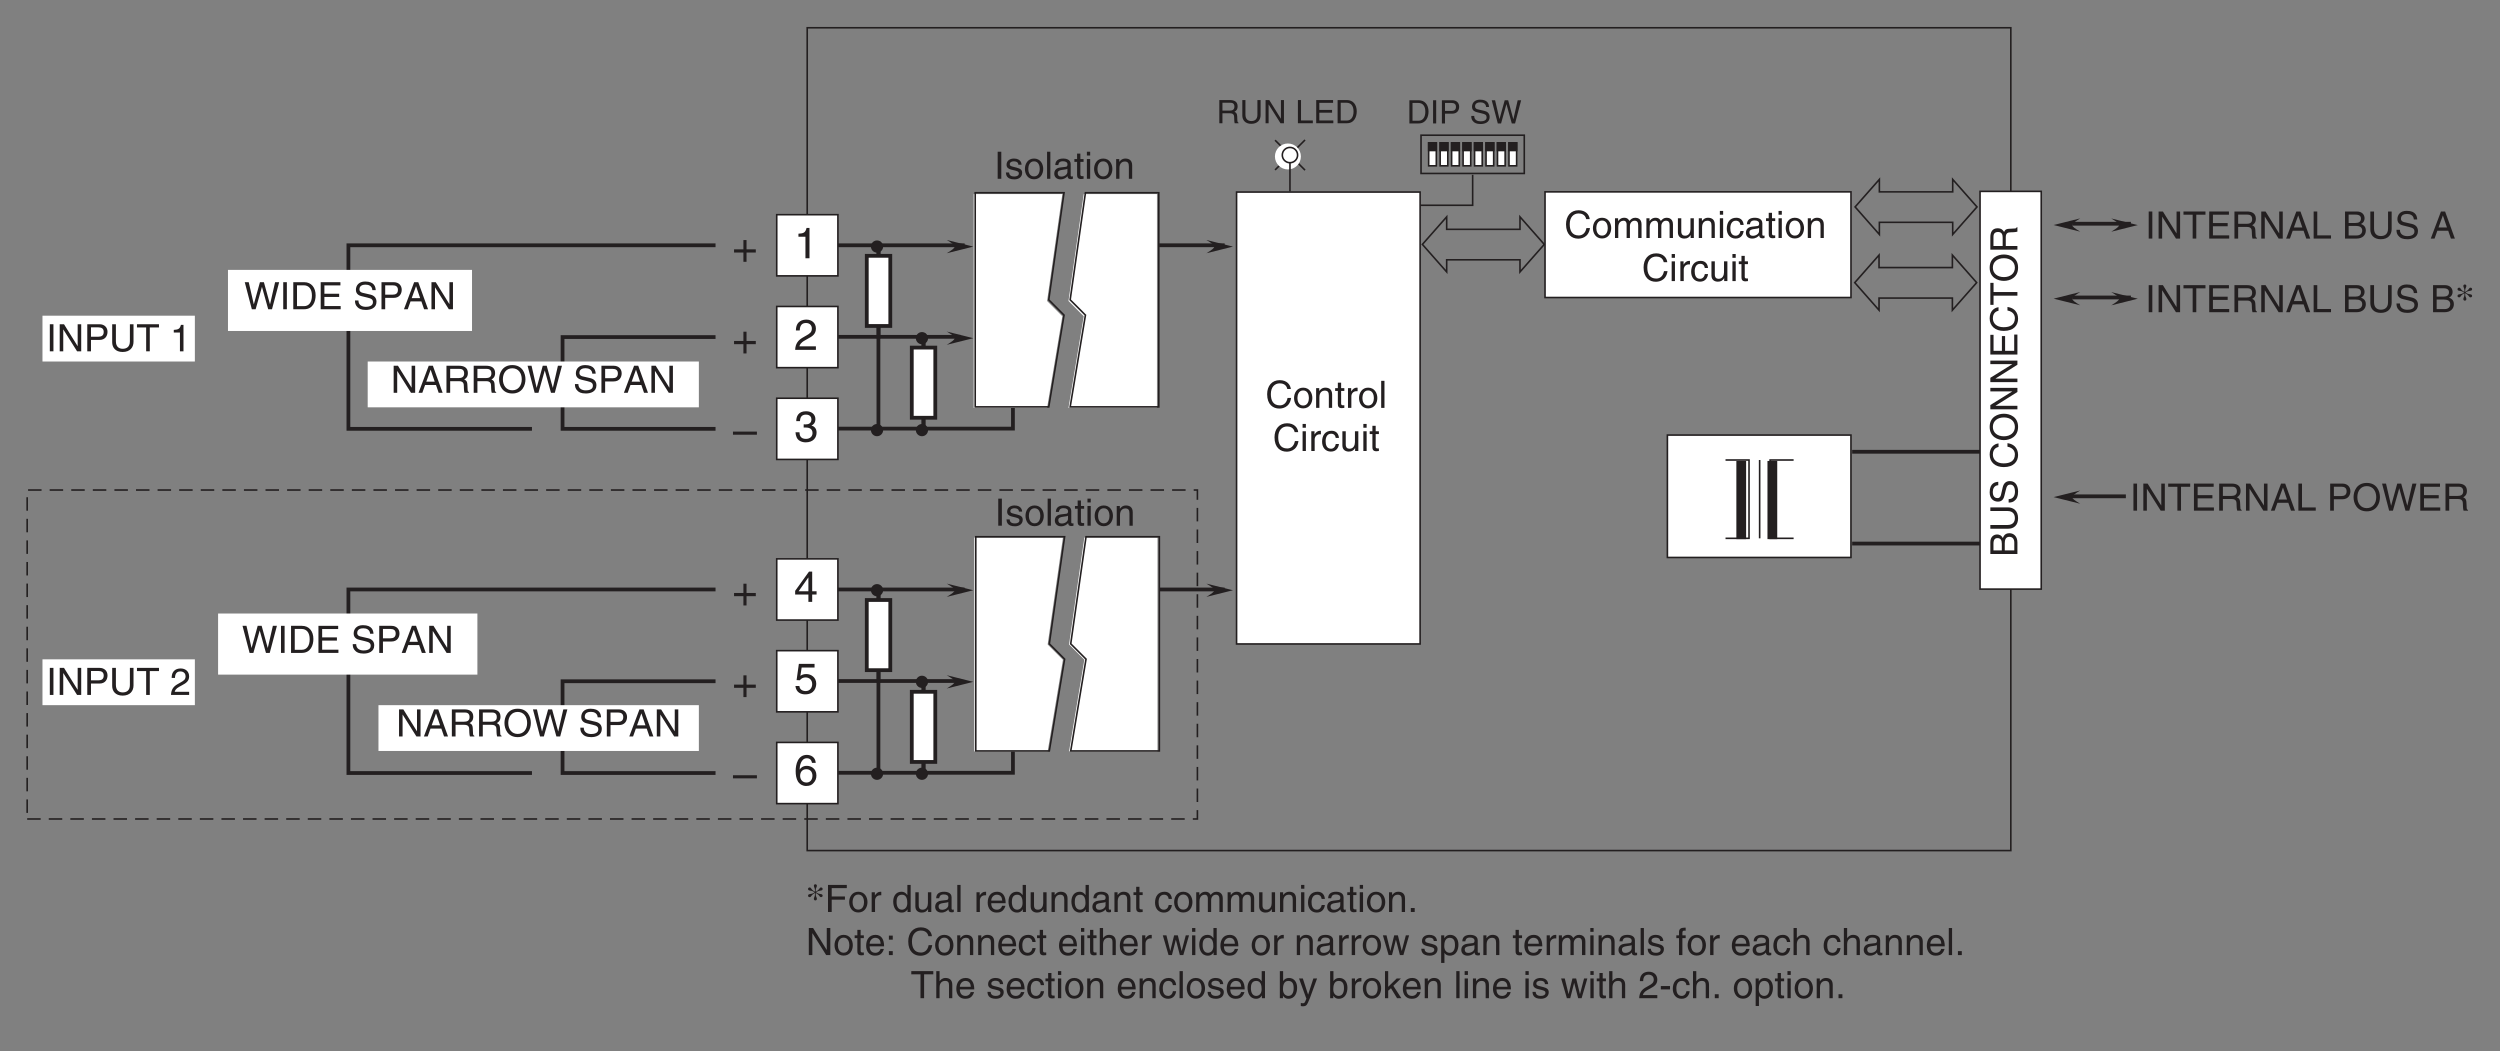 <?xml version="1.0" encoding="UTF-8"?>
<svg xmlns="http://www.w3.org/2000/svg" xmlns:xlink="http://www.w3.org/1999/xlink" width="463.27pt" height="194.77pt" viewBox="0 0 463.27 194.77" version="1.2">
<rect x="0" y="0" width="463.27" height="194.77" fill="#808080" stroke="none"/>
<defs>
<g>
<symbol overflow="visible" id="glyph0-0">
<path style="stroke:none;" d="M 0 0 L 4 0 L 4 -5.594 L 0 -5.594 Z M 2 -3.156 L 0.641 -5.188 L 3.359 -5.188 Z M 2.234 -2.797 L 3.594 -4.828 L 3.594 -0.766 Z M 0.641 -0.406 L 2 -2.438 L 3.359 -0.406 Z M 0.406 -4.828 L 1.75 -2.797 L 0.406 -0.766 Z M 0.406 -4.828 "/>
</symbol>
<symbol overflow="visible" id="glyph0-1">
<path style="stroke:none;" d="M 2.859 -5.609 L 2.312 -5.609 C 2.094 -4.688 1.719 -4.609 0.812 -4.547 L 0.812 -3.984 L 2.109 -3.984 L 2.109 0 L 2.859 0 Z M 2.859 -5.609 "/>
</symbol>
<symbol overflow="visible" id="glyph0-2">
<path style="stroke:none;" d="M 4.016 -4.125 C 3.938 -5.266 3.031 -5.609 2.375 -5.609 C 0.703 -5.609 0.297 -3.844 0.297 -2.609 C 0.297 -1.875 0.406 -1.188 0.734 -0.656 C 1.141 -0.047 1.75 0.156 2.188 0.156 C 2.969 0.156 3.312 -0.062 3.594 -0.391 C 3.984 -0.812 4.141 -1.219 4.141 -1.797 C 4.141 -3.141 3.062 -3.578 2.375 -3.578 C 1.609 -3.578 1.219 -3.188 1.047 -2.891 L 1.031 -2.906 C 1.031 -3.5 1.266 -4.984 2.359 -4.984 C 2.969 -4.984 3.234 -4.609 3.328 -4.125 Z M 1.125 -1.719 C 1.125 -2.391 1.5 -2.953 2.281 -2.953 C 3.141 -2.953 3.406 -2.266 3.406 -1.766 C 3.406 -1 2.984 -0.484 2.312 -0.484 C 1.484 -0.484 1.125 -1.125 1.125 -1.719 Z M 1.125 -1.719 "/>
</symbol>
<symbol overflow="visible" id="glyph0-3">
<path style="stroke:none;" d="M 1.047 -3.594 C 1.078 -4 1.125 -4.984 2.188 -4.984 C 3.016 -4.984 3.297 -4.422 3.297 -3.969 C 3.297 -3.234 2.859 -3 2.266 -2.656 L 1.531 -2.234 C 0.781 -1.781 0.25 -1.172 0.203 0 L 4.047 0 L 4.047 -0.656 L 1 -0.656 C 1.031 -0.875 1.203 -1.312 1.969 -1.734 L 2.547 -2.062 C 3.391 -2.5 4.047 -2.938 4.047 -3.938 C 4.047 -4.984 3.266 -5.609 2.297 -5.609 C 1.688 -5.609 0.344 -5.422 0.344 -3.594 Z M 1.047 -3.594 "/>
</symbol>
<symbol overflow="visible" id="glyph0-4">
<path style="stroke:none;" d="M 4.172 -1.359 L 4.172 -1.969 L 3.359 -1.969 L 3.359 -5.609 L 2.766 -5.609 L 0.203 -2.047 L 0.203 -1.359 L 2.656 -1.359 L 2.656 0 L 3.359 0 L 3.359 -1.359 Z M 2.641 -4.516 L 2.656 -4.516 L 2.656 -1.969 L 0.844 -1.969 Z M 2.641 -4.516 "/>
</symbol>
<symbol overflow="visible" id="glyph0-5">
<path style="stroke:none;" d="M 1.406 -4.812 L 3.797 -4.812 L 3.797 -5.5 L 0.891 -5.5 L 0.469 -2.484 L 1.062 -2.453 C 1.328 -2.797 1.703 -2.984 2.109 -2.984 C 2.797 -2.984 3.359 -2.547 3.359 -1.734 C 3.359 -1.031 2.891 -0.453 2.172 -0.453 C 1.547 -0.453 1.047 -0.75 0.984 -1.391 L 0.25 -1.391 C 0.391 -0.141 1.328 0.156 2.062 0.156 C 3.828 0.156 4.109 -1.203 4.109 -1.828 C 4.109 -2.984 3.172 -3.609 2.266 -3.609 C 1.75 -3.609 1.406 -3.453 1.172 -3.266 Z M 1.406 -4.812 "/>
</symbol>
<symbol overflow="visible" id="glyph0-6">
<path style="stroke:none;" d="M 2.047 -2.312 L 0.312 -2.312 L 0.312 -1.719 L 2.047 -1.719 L 2.047 0 L 2.625 0 L 2.625 -1.719 L 4.344 -1.719 L 4.344 -2.312 L 2.625 -2.312 L 2.625 -4.031 L 2.047 -4.031 Z M 2.047 -2.312 "/>
</symbol>
<symbol overflow="visible" id="glyph0-7">
<path style="stroke:none;" d="M 4.438 -2.5 L 0 -2.5 L 0 -1.922 L 4.438 -1.922 Z M 4.438 -2.5 "/>
</symbol>
<symbol overflow="visible" id="glyph0-8">
<path style="stroke:none;" d="M 1.781 -2.594 C 1.891 -2.594 2 -2.594 2.109 -2.594 C 2.594 -2.594 3.422 -2.5 3.422 -1.562 C 3.422 -0.922 2.922 -0.484 2.203 -0.484 C 1.156 -0.484 1.016 -1.188 1 -1.719 L 0.266 -1.719 C 0.312 -1.062 0.484 -0.422 1.109 -0.094 C 1.375 0.047 1.734 0.156 2.141 0.156 C 3.578 0.156 4.172 -0.734 4.172 -1.656 C 4.172 -2.406 3.781 -2.781 3.234 -2.969 L 3.234 -2.984 C 3.531 -3.078 3.953 -3.422 3.953 -4.141 C 3.953 -4.984 3.312 -5.609 2.219 -5.609 C 0.75 -5.609 0.406 -4.594 0.406 -3.781 L 1.094 -3.781 C 1.125 -4.172 1.188 -4.984 2.188 -4.984 C 3.031 -4.984 3.219 -4.438 3.219 -4.094 C 3.219 -3.391 2.703 -3.172 2.156 -3.172 C 2.031 -3.172 1.906 -3.188 1.781 -3.188 Z M 1.781 -2.594 "/>
</symbol>
<symbol overflow="visible" id="glyph1-0">
<path style="stroke:none;" d="M 0 0 L 3.5 0 L 3.5 -4.891 L 0 -4.891 Z M 1.75 -2.766 L 0.562 -4.547 L 2.938 -4.547 Z M 1.953 -2.438 L 3.141 -4.219 L 3.141 -0.656 Z M 0.562 -0.344 L 1.75 -2.125 L 2.938 -0.344 Z M 0.344 -4.219 L 1.531 -2.438 L 0.344 -0.656 Z M 0.344 -4.219 "/>
</symbol>
<symbol overflow="visible" id="glyph1-1">
<path style="stroke:none;" d="M 3.859 -0.969 L 3.844 -0.969 L 1.328 -5.016 L 0.531 -5.016 L 0.531 0 L 1.188 0 L 1.188 -4.047 L 1.203 -4.047 L 3.75 0 L 4.516 0 L 4.516 -5.016 L 3.859 -5.016 Z M 3.859 -0.969 "/>
</symbol>
<symbol overflow="visible" id="glyph1-2">
<path style="stroke:none;" d="M 3.328 -1.453 L 3.828 0 L 4.562 0 L 2.75 -5.016 L 1.984 -5.016 L 0.094 0 L 0.797 0 L 1.312 -1.453 Z M 1.531 -2.062 L 2.328 -4.266 L 2.344 -4.266 L 3.094 -2.062 Z M 1.531 -2.062 "/>
</symbol>
<symbol overflow="visible" id="glyph1-3">
<path style="stroke:none;" d="M 1.297 -2.156 L 2.938 -2.156 C 3.75 -2.156 3.828 -1.672 3.828 -1.25 C 3.828 -1.062 3.844 -0.312 3.953 0 L 4.781 0 L 4.781 -0.109 C 4.562 -0.234 4.531 -0.328 4.531 -0.609 L 4.484 -1.516 C 4.453 -2.219 4.172 -2.344 3.891 -2.469 C 4.203 -2.656 4.578 -2.922 4.578 -3.672 C 4.578 -4.734 3.75 -5.016 2.938 -5.016 L 0.609 -5.016 L 0.609 0 L 1.297 0 Z M 1.297 -4.438 L 2.984 -4.438 C 3.312 -4.438 3.891 -4.375 3.891 -3.594 C 3.891 -2.859 3.359 -2.734 2.859 -2.734 L 1.297 -2.734 Z M 1.297 -4.438 "/>
</symbol>
<symbol overflow="visible" id="glyph1-4">
<path style="stroke:none;" d="M 4.469 -2.5 C 4.469 -1.328 3.812 -0.469 2.719 -0.469 C 1.625 -0.469 0.969 -1.328 0.969 -2.5 C 0.969 -3.688 1.625 -4.547 2.719 -4.547 C 3.812 -4.547 4.469 -3.688 4.469 -2.5 Z M 5.156 -2.5 C 5.156 -3.594 4.594 -5.141 2.719 -5.141 C 0.844 -5.141 0.266 -3.594 0.266 -2.5 C 0.266 -1.422 0.844 0.125 2.719 0.125 C 4.594 0.125 5.156 -1.422 5.156 -2.5 Z M 5.156 -2.5 "/>
</symbol>
<symbol overflow="visible" id="glyph1-5">
<path style="stroke:none;" d="M 3.297 -4.156 L 4.453 0 L 5.156 0 L 6.484 -5.016 L 5.734 -5.016 L 4.797 -0.938 L 4.781 -0.938 L 3.656 -5.016 L 2.922 -5.016 L 1.797 -0.938 L 1.781 -0.938 L 0.844 -5.016 L 0.109 -5.016 L 1.422 0 L 2.125 0 Z M 3.297 -4.156 "/>
</symbol>
<symbol overflow="visible" id="glyph1-6">
<path style="stroke:none;" d=""/>
</symbol>
<symbol overflow="visible" id="glyph1-7">
<path style="stroke:none;" d="M 4.188 -3.547 C 4.156 -4.094 3.984 -5.141 2.234 -5.141 C 1.016 -5.141 0.516 -4.375 0.516 -3.594 C 0.516 -2.719 1.25 -2.5 1.578 -2.422 L 2.609 -2.172 C 3.422 -1.984 3.672 -1.812 3.672 -1.297 C 3.672 -0.578 2.844 -0.453 2.359 -0.453 C 1.719 -0.453 0.984 -0.719 0.984 -1.625 L 0.344 -1.625 C 0.344 -1.156 0.422 -0.734 0.859 -0.344 C 1.078 -0.141 1.438 0.125 2.375 0.125 C 3.234 0.125 4.328 -0.203 4.328 -1.391 C 4.328 -2.172 3.844 -2.562 3.188 -2.719 L 1.766 -3.047 C 1.469 -3.125 1.172 -3.266 1.172 -3.688 C 1.172 -4.453 1.891 -4.562 2.312 -4.562 C 2.875 -4.562 3.516 -4.328 3.562 -3.547 Z M 4.188 -3.547 "/>
</symbol>
<symbol overflow="visible" id="glyph1-8">
<path style="stroke:none;" d="M 1.281 -4.438 L 2.656 -4.438 C 3.219 -4.438 3.641 -4.234 3.641 -3.594 C 3.641 -2.922 3.234 -2.703 2.625 -2.703 L 1.281 -2.703 Z M 1.281 -2.109 L 2.859 -2.109 C 3.953 -2.109 4.344 -2.906 4.344 -3.609 C 4.344 -4.422 3.781 -5.016 2.859 -5.016 L 0.594 -5.016 L 0.594 0 L 1.281 0 Z M 1.281 -2.109 "/>
</symbol>
<symbol overflow="visible" id="glyph1-9">
<path style="stroke:none;" d="M 1.312 -5.016 L 0.641 -5.016 L 0.641 0 L 1.312 0 Z M 1.312 -5.016 "/>
</symbol>
<symbol overflow="visible" id="glyph1-10">
<path style="stroke:none;" d="M 0.562 0 L 2.562 0 C 4.219 0 4.703 -1.453 4.703 -2.578 C 4.703 -4.016 3.906 -5.016 2.594 -5.016 L 0.562 -5.016 Z M 1.25 -4.438 L 2.5 -4.438 C 3.422 -4.438 4.016 -3.797 4.016 -2.531 C 4.016 -1.266 3.438 -0.578 2.562 -0.578 L 1.25 -0.578 Z M 1.25 -4.438 "/>
</symbol>
<symbol overflow="visible" id="glyph1-11">
<path style="stroke:none;" d="M 4.297 -0.594 L 1.281 -0.594 L 1.281 -2.281 L 4.016 -2.281 L 4.016 -2.875 L 1.281 -2.875 L 1.281 -4.422 L 4.25 -4.422 L 4.25 -5.016 L 0.594 -5.016 L 0.594 0 L 4.297 0 Z M 4.297 -0.594 "/>
</symbol>
<symbol overflow="visible" id="glyph1-12">
<path style="stroke:none;" d="M 3.828 -5.016 L 3.828 -1.844 C 3.828 -0.75 3.125 -0.469 2.5 -0.469 C 1.891 -0.469 1.234 -0.766 1.234 -1.859 L 1.234 -5.016 L 0.547 -5.016 L 0.547 -1.672 C 0.547 -0.734 1.125 0.125 2.484 0.125 C 3.859 0.125 4.5 -0.734 4.5 -1.766 L 4.5 -5.016 Z M 3.828 -5.016 "/>
</symbol>
<symbol overflow="visible" id="glyph1-13">
<path style="stroke:none;" d="M 0.094 -4.422 L 1.797 -4.422 L 1.797 0 L 2.469 0 L 2.469 -4.422 L 4.172 -4.422 L 4.172 -5.016 L 0.094 -5.016 Z M 0.094 -4.422 "/>
</symbol>
<symbol overflow="visible" id="glyph1-14">
<path style="stroke:none;" d="M 2.5 -4.906 L 2.031 -4.906 C 1.828 -4.109 1.5 -4.031 0.703 -3.969 L 0.703 -3.484 L 1.844 -3.484 L 1.844 0 L 2.5 0 Z M 2.5 -4.906 "/>
</symbol>
<symbol overflow="visible" id="glyph1-15">
<path style="stroke:none;" d="M 0.922 -3.156 C 0.938 -3.5 0.984 -4.359 1.906 -4.359 C 2.641 -4.359 2.891 -3.859 2.891 -3.469 C 2.891 -2.828 2.5 -2.625 1.984 -2.328 L 1.328 -1.953 C 0.672 -1.562 0.219 -1.016 0.188 0 L 3.547 0 L 3.547 -0.578 L 0.875 -0.578 C 0.906 -0.766 1.047 -1.156 1.719 -1.516 L 2.234 -1.797 C 2.969 -2.188 3.547 -2.562 3.547 -3.438 C 3.547 -4.359 2.859 -4.906 2 -4.906 C 1.469 -4.906 0.312 -4.75 0.312 -3.156 Z M 0.922 -3.156 "/>
</symbol>
<symbol overflow="visible" id="glyph1-16">
<path style="stroke:none;" d="M 3.125 -2.609 C 3.125 -2.797 3.031 -3.75 1.719 -3.75 C 1 -3.75 0.344 -3.391 0.344 -2.594 C 0.344 -2.094 0.672 -1.828 1.188 -1.703 L 1.906 -1.531 C 2.422 -1.391 2.625 -1.297 2.625 -1 C 2.625 -0.594 2.234 -0.422 1.781 -0.422 C 0.922 -0.422 0.844 -0.891 0.812 -1.172 L 0.219 -1.172 C 0.25 -0.734 0.344 0.109 1.797 0.109 C 2.625 0.109 3.234 -0.344 3.234 -1.109 C 3.234 -1.594 2.969 -1.875 2.219 -2.062 L 1.594 -2.219 C 1.125 -2.344 0.938 -2.406 0.938 -2.703 C 0.938 -3.156 1.469 -3.234 1.656 -3.234 C 2.438 -3.234 2.516 -2.844 2.531 -2.609 Z M 3.125 -2.609 "/>
</symbol>
<symbol overflow="visible" id="glyph1-17">
<path style="stroke:none;" d="M 0.25 -1.828 C 0.25 -0.891 0.781 0.094 1.938 0.094 C 3.109 0.094 3.641 -0.891 3.641 -1.828 C 3.641 -2.766 3.109 -3.75 1.938 -3.75 C 0.781 -3.75 0.25 -2.766 0.25 -1.828 Z M 0.875 -1.828 C 0.875 -2.312 1.062 -3.234 1.938 -3.234 C 2.828 -3.234 3 -2.312 3 -1.828 C 3 -1.344 2.828 -0.438 1.938 -0.438 C 1.062 -0.438 0.875 -1.344 0.875 -1.828 Z M 0.875 -1.828 "/>
</symbol>
<symbol overflow="visible" id="glyph1-18">
<path style="stroke:none;" d="M 1.078 -5.016 L 0.469 -5.016 L 0.469 0 L 1.078 0 Z M 1.078 -5.016 "/>
</symbol>
<symbol overflow="visible" id="glyph1-19">
<path style="stroke:none;" d="M 1 -2.547 C 1.047 -2.828 1.141 -3.25 1.844 -3.25 C 2.422 -3.25 2.703 -3.031 2.703 -2.656 C 2.703 -2.297 2.516 -2.234 2.375 -2.219 L 1.359 -2.094 C 0.344 -1.969 0.25 -1.25 0.25 -0.953 C 0.25 -0.328 0.719 0.109 1.391 0.109 C 2.109 0.109 2.484 -0.234 2.719 -0.484 C 2.734 -0.203 2.828 0.062 3.359 0.062 C 3.5 0.062 3.594 0.031 3.703 0 L 3.703 -0.453 C 3.625 -0.438 3.562 -0.422 3.5 -0.422 C 3.375 -0.422 3.297 -0.484 3.297 -0.641 L 3.297 -2.734 C 3.297 -3.672 2.234 -3.75 1.938 -3.75 C 1.047 -3.75 0.469 -3.422 0.438 -2.547 Z M 2.688 -1.266 C 2.688 -0.781 2.125 -0.406 1.547 -0.406 C 1.094 -0.406 0.891 -0.641 0.891 -1.047 C 0.891 -1.5 1.375 -1.594 1.672 -1.641 C 2.438 -1.734 2.578 -1.781 2.688 -1.859 Z M 2.688 -1.266 "/>
</symbol>
<symbol overflow="visible" id="glyph1-20">
<path style="stroke:none;" d="M 1.797 -3.141 L 1.797 -3.656 L 1.203 -3.656 L 1.203 -4.672 L 0.594 -4.672 L 0.594 -3.656 L 0.094 -3.656 L 0.094 -3.141 L 0.594 -3.141 L 0.594 -0.734 C 0.594 -0.297 0.719 0.047 1.328 0.047 C 1.391 0.047 1.578 0.016 1.797 0 L 1.797 -0.484 L 1.578 -0.484 C 1.453 -0.484 1.203 -0.484 1.203 -0.766 L 1.203 -3.141 Z M 1.797 -3.141 "/>
</symbol>
<symbol overflow="visible" id="glyph1-21">
<path style="stroke:none;" d="M 1.078 -3.656 L 0.469 -3.656 L 0.469 0 L 1.078 0 Z M 1.078 -4.312 L 1.078 -5.016 L 0.469 -5.016 L 0.469 -4.312 Z M 1.078 -4.312 "/>
</symbol>
<symbol overflow="visible" id="glyph1-22">
<path style="stroke:none;" d="M 3.422 -2.484 C 3.422 -3.531 2.719 -3.75 2.156 -3.75 C 1.516 -3.75 1.188 -3.328 1.047 -3.141 L 1.031 -3.141 L 1.031 -3.656 L 0.453 -3.656 L 0.453 0 L 1.062 0 L 1.062 -1.984 C 1.062 -2.984 1.688 -3.203 2.031 -3.203 C 2.641 -3.203 2.812 -2.891 2.812 -2.25 L 2.812 0 L 3.422 0 Z M 3.422 -2.484 "/>
</symbol>
<symbol overflow="visible" id="glyph1-23">
<path style="stroke:none;" d="M 4.703 -3.5 C 4.609 -4.344 3.938 -5.141 2.641 -5.141 C 1.188 -5.141 0.312 -4.078 0.312 -2.531 C 0.312 -0.609 1.422 0.125 2.562 0.125 C 2.938 0.125 4.484 0.047 4.75 -1.844 L 4.094 -1.844 C 3.875 -0.672 3.109 -0.469 2.672 -0.469 C 1.422 -0.469 1 -1.375 1 -2.562 C 1 -3.875 1.734 -4.547 2.641 -4.547 C 3.125 -4.547 3.859 -4.391 4.047 -3.5 Z M 4.703 -3.5 "/>
</symbol>
<symbol overflow="visible" id="glyph1-24">
<path style="stroke:none;" d="M 1.156 -2.125 C 1.156 -2.656 1.516 -3.094 2.094 -3.094 L 2.312 -3.094 L 2.312 -3.734 C 2.266 -3.75 2.234 -3.75 2.156 -3.75 C 1.703 -3.75 1.375 -3.469 1.125 -3.047 L 1.125 -3.656 L 0.531 -3.656 L 0.531 0 L 1.156 0 Z M 1.156 -2.125 "/>
</symbol>
<symbol overflow="visible" id="glyph1-25">
<path style="stroke:none;" d="M 3.328 -2.422 C 3.281 -3.062 2.922 -3.75 1.969 -3.75 C 0.75 -3.75 0.203 -2.859 0.203 -1.719 C 0.203 -0.672 0.812 0.109 1.844 0.109 C 2.906 0.109 3.266 -0.719 3.328 -1.297 L 2.734 -1.297 C 2.641 -0.734 2.281 -0.422 1.859 -0.422 C 1.016 -0.422 0.859 -1.203 0.859 -1.828 C 0.859 -2.484 1.109 -3.203 1.875 -3.203 C 2.391 -3.203 2.656 -2.906 2.734 -2.422 Z M 3.328 -2.422 "/>
</symbol>
<symbol overflow="visible" id="glyph1-26">
<path style="stroke:none;" d="M 3.422 0 L 3.422 -3.656 L 2.797 -3.656 L 2.797 -1.641 C 2.797 -1.109 2.562 -0.422 1.797 -0.422 C 1.391 -0.422 1.094 -0.625 1.094 -1.234 L 1.094 -3.656 L 0.469 -3.656 L 0.469 -1.031 C 0.469 -0.156 1.125 0.109 1.656 0.109 C 2.25 0.109 2.562 -0.125 2.828 -0.547 L 2.828 0 Z M 3.422 0 "/>
</symbol>
<symbol overflow="visible" id="glyph1-27">
<path style="stroke:none;" d="M 0.453 0 L 1.062 0 L 1.062 -1.984 C 1.062 -2.984 1.688 -3.203 2.031 -3.203 C 2.484 -3.203 2.609 -2.828 2.609 -2.531 L 2.609 0 L 3.219 0 L 3.219 -2.234 C 3.219 -2.719 3.562 -3.203 4.078 -3.203 C 4.609 -3.203 4.75 -2.859 4.75 -2.359 L 4.75 0 L 5.375 0 L 5.375 -2.531 C 5.375 -3.562 4.625 -3.75 4.234 -3.75 C 3.672 -3.75 3.422 -3.5 3.125 -3.156 C 3.016 -3.359 2.812 -3.75 2.156 -3.75 C 1.5 -3.75 1.188 -3.328 1.047 -3.141 L 1.031 -3.141 L 1.031 -3.656 L 0.453 -3.656 Z M 0.453 0 "/>
</symbol>
<symbol overflow="visible" id="glyph1-28">
<path style="stroke:none;" d="M 1.203 -5.016 L 0.531 -5.016 L 0.531 0 L 3.75 0 L 3.75 -0.594 L 1.203 -0.594 Z M 1.203 -5.016 "/>
</symbol>
<symbol overflow="visible" id="glyph1-29">
<path style="stroke:none;" d="M 1.188 -4.438 L 2.422 -4.438 C 3.172 -4.438 3.469 -4.172 3.469 -3.703 C 3.469 -3.094 3.062 -2.891 2.422 -2.891 L 1.188 -2.891 Z M 0.516 0 L 2.672 0 C 3.781 0 4.375 -0.672 4.375 -1.484 C 4.375 -2.344 3.797 -2.562 3.469 -2.703 C 4.016 -2.969 4.141 -3.422 4.141 -3.75 C 4.141 -4.438 3.656 -5.016 2.719 -5.016 L 0.516 -5.016 Z M 1.188 -2.344 L 2.531 -2.344 C 3.078 -2.344 3.703 -2.203 3.703 -1.5 C 3.703 -0.938 3.344 -0.578 2.641 -0.578 L 1.188 -0.578 Z M 1.188 -2.344 "/>
</symbol>
<symbol overflow="visible" id="glyph1-30">
<path style="stroke:none;" d="M 1.281 -2.281 L 3.734 -2.281 L 3.734 -2.875 L 1.281 -2.875 L 1.281 -4.422 L 4.078 -4.422 L 4.078 -5.016 L 0.594 -5.016 L 0.594 0 L 1.281 0 Z M 1.281 -2.281 "/>
</symbol>
<symbol overflow="visible" id="glyph1-31">
<path style="stroke:none;" d="M 3.484 -5.016 L 2.875 -5.016 L 2.875 -3.188 L 2.859 -3.141 C 2.703 -3.344 2.438 -3.75 1.766 -3.75 C 0.797 -3.75 0.25 -2.969 0.25 -1.938 C 0.25 -1.062 0.609 0.109 1.844 0.109 C 2.203 0.109 2.625 0 2.891 -0.5 L 2.906 -0.5 L 2.906 0 L 3.484 0 Z M 0.875 -1.844 C 0.875 -2.312 0.922 -3.203 1.875 -3.203 C 2.766 -3.203 2.859 -2.25 2.859 -1.656 C 2.859 -0.688 2.25 -0.422 1.859 -0.422 C 1.188 -0.422 0.875 -1.031 0.875 -1.844 Z M 0.875 -1.844 "/>
</symbol>
<symbol overflow="visible" id="glyph1-32">
<path style="stroke:none;" d="M 2.938 -1.141 C 2.922 -0.875 2.578 -0.422 2 -0.422 C 1.297 -0.422 0.938 -0.859 0.938 -1.625 L 3.609 -1.625 C 3.609 -2.922 3.094 -3.75 2.031 -3.75 C 0.828 -3.75 0.281 -2.859 0.281 -1.719 C 0.281 -0.672 0.891 0.109 1.906 0.109 C 2.5 0.109 2.734 -0.031 2.906 -0.141 C 3.359 -0.453 3.531 -0.969 3.562 -1.141 Z M 0.938 -2.109 C 0.938 -2.688 1.391 -3.203 1.953 -3.203 C 2.703 -3.203 2.938 -2.688 2.969 -2.109 Z M 0.938 -2.109 "/>
</symbol>
<symbol overflow="visible" id="glyph1-33">
<path style="stroke:none;" d="M 1.328 -0.734 L 0.609 -0.734 L 0.609 0 L 1.328 0 Z M 1.328 -0.734 "/>
</symbol>
<symbol overflow="visible" id="glyph1-34">
<path style="stroke:none;" d="M 1.328 -0.734 L 0.609 -0.734 L 0.609 0 L 1.328 0 Z M 1.328 -3.609 L 0.609 -3.609 L 0.609 -2.859 L 1.328 -2.859 Z M 1.328 -3.609 "/>
</symbol>
<symbol overflow="visible" id="glyph1-35">
<path style="stroke:none;" d="M 3.422 -2.484 C 3.422 -3.531 2.719 -3.75 2.156 -3.75 C 1.562 -3.75 1.25 -3.391 1.078 -3.156 L 1.062 -3.156 L 1.062 -5.016 L 0.453 -5.016 L 0.453 0 L 1.062 0 L 1.062 -1.984 C 1.062 -2.906 1.578 -3.203 2.094 -3.203 C 2.672 -3.203 2.812 -2.891 2.812 -2.391 L 2.812 0 L 3.422 0 Z M 3.422 -2.484 "/>
</symbol>
<symbol overflow="visible" id="glyph1-36">
<path style="stroke:none;" d="M 2.5 -2.828 L 2.516 -2.828 L 3.25 0 L 3.891 0 L 4.953 -3.656 L 4.344 -3.656 L 3.594 -0.781 L 3.578 -0.781 L 2.875 -3.656 L 2.188 -3.656 L 1.484 -0.781 L 1.469 -0.781 L 0.766 -3.656 L 0.094 -3.656 L 1.156 0 L 1.781 0 Z M 2.5 -2.828 "/>
</symbol>
<symbol overflow="visible" id="glyph1-37">
<path style="stroke:none;" d="M 0.984 -1.656 C 0.984 -2.25 1.094 -3.203 1.984 -3.203 C 2.922 -3.203 2.969 -2.312 2.969 -1.844 C 2.969 -1.031 2.656 -0.422 1.984 -0.422 C 1.594 -0.422 0.984 -0.688 0.984 -1.656 Z M 0.406 1.453 L 1.016 1.453 L 1.016 -0.391 L 1.031 -0.391 C 1.188 -0.125 1.516 0.109 2 0.109 C 3.25 0.109 3.609 -1.062 3.609 -1.938 C 3.609 -2.969 3.062 -3.75 2.094 -3.75 C 1.422 -3.75 1.141 -3.344 1 -3.141 L 0.984 -3.141 L 0.984 -3.656 L 0.406 -3.656 Z M 0.406 1.453 "/>
</symbol>
<symbol overflow="visible" id="glyph1-38">
<path style="stroke:none;" d="M 1.828 -3.141 L 1.828 -3.656 L 1.219 -3.656 L 1.219 -4.109 C 1.219 -4.406 1.312 -4.531 1.578 -4.531 C 1.656 -4.531 1.75 -4.531 1.828 -4.516 L 1.828 -5.078 C 1.734 -5.078 1.641 -5.078 1.547 -5.078 C 0.953 -5.078 0.594 -4.828 0.594 -4.281 L 0.594 -3.656 L 0.094 -3.656 L 0.094 -3.141 L 0.594 -3.141 L 0.594 0 L 1.219 0 L 1.219 -3.141 Z M 1.828 -3.141 "/>
</symbol>
<symbol overflow="visible" id="glyph1-39">
<path style="stroke:none;" d="M 0.984 0 L 0.984 -0.453 L 1 -0.453 C 1.125 -0.25 1.391 0.109 2 0.109 C 3.25 0.109 3.609 -1.062 3.609 -1.938 C 3.609 -2.969 3.062 -3.75 2.094 -3.75 C 1.656 -3.75 1.297 -3.578 1.031 -3.188 L 1.016 -3.188 L 1.016 -5.016 L 0.406 -5.016 L 0.406 0 Z M 2.969 -1.844 C 2.969 -1.031 2.656 -0.422 1.984 -0.422 C 1.594 -0.422 0.984 -0.688 0.984 -1.656 C 0.984 -2.25 1.094 -3.203 1.984 -3.203 C 2.922 -3.203 2.969 -2.312 2.969 -1.844 Z M 2.969 -1.844 "/>
</symbol>
<symbol overflow="visible" id="glyph1-40">
<path style="stroke:none;" d="M 1.766 -0.672 L 1.75 -0.672 L 0.781 -3.656 L 0.078 -3.656 L 1.438 0.094 C 1.141 0.859 1.109 0.938 0.781 0.938 C 0.609 0.938 0.484 0.906 0.406 0.875 L 0.406 1.438 C 0.516 1.469 0.578 1.5 0.672 1.5 C 1.453 1.5 1.516 1.406 2.109 -0.062 C 2.562 -1.266 2.984 -2.453 3.422 -3.656 L 2.734 -3.656 Z M 1.766 -0.672 "/>
</symbol>
<symbol overflow="visible" id="glyph1-41">
<path style="stroke:none;" d="M 2.016 -2.297 L 3.422 -3.656 L 2.641 -3.656 L 1.062 -2.109 L 1.062 -5.016 L 0.469 -5.016 L 0.469 0 L 1.062 0 L 1.062 -1.391 L 1.578 -1.844 L 2.703 0 L 3.5 0 Z M 2.016 -2.297 "/>
</symbol>
<symbol overflow="visible" id="glyph1-42">
<path style="stroke:none;" d="M 2.016 -2.25 L 0.312 -2.25 L 0.312 -1.625 L 2.016 -1.625 Z M 2.016 -2.25 "/>
</symbol>
<symbol overflow="visible" id="glyph2-0">
<path style="stroke:none;" d="M 0 0 L 2.984 0 L 2.984 -4.188 L 0 -4.188 Z M 1.5 -2.359 L 0.484 -3.891 L 2.516 -3.891 Z M 1.672 -2.094 L 2.688 -3.625 L 2.688 -0.562 Z M 0.484 -0.297 L 1.5 -1.828 L 2.516 -0.297 Z M 0.297 -3.625 L 1.312 -2.094 L 0.297 -0.562 Z M 0.297 -3.625 "/>
</symbol>
<symbol overflow="visible" id="glyph2-1">
<path style="stroke:none;" d="M 0.484 0 L 2.203 0 C 3.609 0 4.031 -1.25 4.031 -2.203 C 4.031 -3.453 3.344 -4.297 2.219 -4.297 L 0.484 -4.297 Z M 1.062 -3.797 L 2.141 -3.797 C 2.938 -3.797 3.438 -3.25 3.438 -2.172 C 3.438 -1.094 2.938 -0.5 2.188 -0.5 L 1.062 -0.5 Z M 1.062 -3.797 "/>
</symbol>
<symbol overflow="visible" id="glyph2-2">
<path style="stroke:none;" d="M 1.125 -4.297 L 0.547 -4.297 L 0.547 0 L 1.125 0 Z M 1.125 -4.297 "/>
</symbol>
<symbol overflow="visible" id="glyph2-3">
<path style="stroke:none;" d="M 1.094 -3.797 L 2.281 -3.797 C 2.75 -3.797 3.125 -3.625 3.125 -3.078 C 3.125 -2.5 2.766 -2.312 2.25 -2.312 L 1.094 -2.312 Z M 1.094 -1.812 L 2.453 -1.812 C 3.375 -1.812 3.719 -2.484 3.719 -3.094 C 3.719 -3.781 3.25 -4.297 2.453 -4.297 L 0.516 -4.297 L 0.516 0 L 1.094 0 Z M 1.094 -1.812 "/>
</symbol>
<symbol overflow="visible" id="glyph2-4">
<path style="stroke:none;" d=""/>
</symbol>
<symbol overflow="visible" id="glyph2-5">
<path style="stroke:none;" d="M 3.594 -3.047 C 3.562 -3.516 3.422 -4.406 1.922 -4.406 C 0.875 -4.406 0.438 -3.75 0.438 -3.078 C 0.438 -2.328 1.078 -2.141 1.359 -2.078 L 2.234 -1.859 C 2.938 -1.703 3.141 -1.562 3.141 -1.109 C 3.141 -0.484 2.438 -0.391 2.016 -0.391 C 1.469 -0.391 0.844 -0.609 0.844 -1.391 L 0.297 -1.391 C 0.297 -0.984 0.359 -0.625 0.734 -0.297 C 0.922 -0.125 1.234 0.109 2.031 0.109 C 2.766 0.109 3.703 -0.172 3.703 -1.188 C 3.703 -1.859 3.297 -2.203 2.734 -2.328 L 1.516 -2.609 C 1.25 -2.672 1 -2.797 1 -3.156 C 1 -3.812 1.609 -3.906 1.984 -3.906 C 2.469 -3.906 3.016 -3.703 3.047 -3.047 Z M 3.594 -3.047 "/>
</symbol>
<symbol overflow="visible" id="glyph2-6">
<path style="stroke:none;" d="M 2.812 -3.562 L 2.828 -3.562 L 3.812 0 L 4.422 0 L 5.547 -4.297 L 4.906 -4.297 L 4.109 -0.797 L 4.094 -0.797 L 3.141 -4.297 L 2.5 -4.297 L 1.531 -0.797 L 0.719 -4.297 L 0.094 -4.297 L 1.219 0 L 1.828 0 Z M 2.812 -3.562 "/>
</symbol>
<symbol overflow="visible" id="glyph2-7">
<path style="stroke:none;" d="M 1.109 -1.844 L 2.516 -1.844 C 3.203 -1.844 3.281 -1.438 3.281 -1.078 C 3.281 -0.922 3.297 -0.266 3.375 0 L 4.094 0 L 4.094 -0.094 C 3.906 -0.203 3.891 -0.281 3.875 -0.531 L 3.844 -1.297 C 3.812 -1.906 3.578 -2.016 3.328 -2.109 C 3.609 -2.281 3.922 -2.5 3.922 -3.141 C 3.922 -4.047 3.219 -4.297 2.516 -4.297 L 0.531 -4.297 L 0.531 0 L 1.109 0 Z M 1.109 -3.797 L 2.562 -3.797 C 2.844 -3.797 3.328 -3.75 3.328 -3.078 C 3.328 -2.453 2.875 -2.344 2.453 -2.344 L 1.109 -2.344 Z M 1.109 -3.797 "/>
</symbol>
<symbol overflow="visible" id="glyph2-8">
<path style="stroke:none;" d="M 3.266 -4.297 L 3.266 -1.578 C 3.266 -0.641 2.672 -0.406 2.141 -0.406 C 1.625 -0.406 1.047 -0.656 1.047 -1.594 L 1.047 -4.297 L 0.469 -4.297 L 0.469 -1.438 C 0.469 -0.625 0.969 0.109 2.125 0.109 C 3.297 0.109 3.859 -0.625 3.859 -1.516 L 3.859 -4.297 Z M 3.266 -4.297 "/>
</symbol>
<symbol overflow="visible" id="glyph2-9">
<path style="stroke:none;" d="M 3.297 -0.828 L 1.141 -4.297 L 0.453 -4.297 L 0.453 0 L 1.016 0 L 1.016 -3.469 L 1.031 -3.469 L 3.219 0 L 3.859 0 L 3.859 -4.297 L 3.297 -4.297 Z M 3.297 -0.828 "/>
</symbol>
<symbol overflow="visible" id="glyph2-10">
<path style="stroke:none;" d="M 1.031 -4.297 L 0.453 -4.297 L 0.453 0 L 3.219 0 L 3.219 -0.516 L 1.031 -0.516 Z M 1.031 -4.297 "/>
</symbol>
<symbol overflow="visible" id="glyph2-11">
<path style="stroke:none;" d="M 3.688 -0.516 L 1.094 -0.516 L 1.094 -1.953 L 3.453 -1.953 L 3.453 -2.469 L 1.094 -2.469 L 1.094 -3.781 L 3.641 -3.781 L 3.641 -4.297 L 0.516 -4.297 L 0.516 0 L 3.688 0 Z M 3.688 -0.516 "/>
</symbol>
<symbol overflow="visible" id="glyph3-0">
<path style="stroke:none;" d="M 0 0 L 0 -3.5 L -4.891 -3.5 L -4.891 0 Z M -2.766 -1.75 L -4.547 -0.562 L -4.547 -2.938 Z M -2.438 -1.953 L -4.219 -3.141 L -0.656 -3.141 Z M -0.344 -0.562 L -2.125 -1.75 L -0.344 -2.938 Z M -4.219 -0.344 L -2.438 -1.531 L -0.656 -0.344 Z M -4.219 -0.344 "/>
</symbol>
<symbol overflow="visible" id="glyph3-1">
<path style="stroke:none;" d="M -4.438 -1.188 L -4.438 -2.422 C -4.438 -3.172 -4.172 -3.469 -3.703 -3.469 C -3.094 -3.469 -2.891 -3.062 -2.891 -2.422 L -2.891 -1.188 Z M 0 -0.516 L 0 -2.672 C 0 -3.781 -0.672 -4.375 -1.484 -4.375 C -2.344 -4.375 -2.562 -3.797 -2.703 -3.469 C -2.969 -4.016 -3.422 -4.141 -3.75 -4.141 C -4.438 -4.141 -5.016 -3.656 -5.016 -2.719 L -5.016 -0.516 Z M -2.344 -1.188 L -2.344 -2.531 C -2.344 -3.078 -2.203 -3.703 -1.5 -3.703 C -0.938 -3.703 -0.578 -3.344 -0.578 -2.641 L -0.578 -1.188 Z M -2.344 -1.188 "/>
</symbol>
<symbol overflow="visible" id="glyph3-2">
<path style="stroke:none;" d="M -5.016 -3.828 L -1.844 -3.828 C -0.75 -3.828 -0.469 -3.125 -0.469 -2.5 C -0.469 -1.891 -0.766 -1.234 -1.859 -1.234 L -5.016 -1.234 L -5.016 -0.547 L -1.672 -0.547 C -0.734 -0.547 0.125 -1.125 0.125 -2.484 C 0.125 -3.859 -0.734 -4.5 -1.766 -4.5 L -5.016 -4.5 Z M -5.016 -3.828 "/>
</symbol>
<symbol overflow="visible" id="glyph3-3">
<path style="stroke:none;" d="M -3.547 -4.188 C -4.094 -4.156 -5.141 -3.984 -5.141 -2.234 C -5.141 -1.016 -4.375 -0.516 -3.594 -0.516 C -2.719 -0.516 -2.5 -1.25 -2.422 -1.578 L -2.172 -2.609 C -1.984 -3.422 -1.812 -3.672 -1.297 -3.672 C -0.578 -3.672 -0.453 -2.844 -0.453 -2.359 C -0.453 -1.719 -0.719 -0.984 -1.625 -0.984 L -1.625 -0.344 C -1.156 -0.344 -0.734 -0.422 -0.344 -0.859 C -0.141 -1.078 0.125 -1.438 0.125 -2.375 C 0.125 -3.234 -0.203 -4.328 -1.391 -4.328 C -2.172 -4.328 -2.562 -3.844 -2.719 -3.188 L -3.047 -1.766 C -3.125 -1.469 -3.266 -1.172 -3.688 -1.172 C -4.453 -1.172 -4.562 -1.891 -4.562 -2.312 C -4.562 -2.875 -4.328 -3.516 -3.547 -3.562 Z M -3.547 -4.188 "/>
</symbol>
<symbol overflow="visible" id="glyph3-4">
<path style="stroke:none;" d=""/>
</symbol>
<symbol overflow="visible" id="glyph3-5">
<path style="stroke:none;" d="M -3.5 -4.703 C -4.344 -4.609 -5.141 -3.938 -5.141 -2.641 C -5.141 -1.188 -4.078 -0.312 -2.531 -0.312 C -0.609 -0.312 0.125 -1.422 0.125 -2.562 C 0.125 -2.938 0.047 -4.484 -1.844 -4.75 L -1.844 -4.094 C -0.672 -3.875 -0.469 -3.109 -0.469 -2.672 C -0.469 -1.422 -1.375 -1 -2.562 -1 C -3.875 -1 -4.547 -1.734 -4.547 -2.641 C -4.547 -3.125 -4.391 -3.859 -3.5 -4.047 Z M -3.5 -4.703 "/>
</symbol>
<symbol overflow="visible" id="glyph3-6">
<path style="stroke:none;" d="M -2.5 -4.469 C -1.328 -4.469 -0.469 -3.812 -0.469 -2.719 C -0.469 -1.625 -1.328 -0.969 -2.5 -0.969 C -3.688 -0.969 -4.547 -1.625 -4.547 -2.719 C -4.547 -3.812 -3.688 -4.469 -2.5 -4.469 Z M -2.5 -5.156 C -3.594 -5.156 -5.141 -4.594 -5.141 -2.719 C -5.141 -0.844 -3.594 -0.266 -2.5 -0.266 C -1.422 -0.266 0.125 -0.844 0.125 -2.719 C 0.125 -4.594 -1.422 -5.156 -2.5 -5.156 Z M -2.5 -5.156 "/>
</symbol>
<symbol overflow="visible" id="glyph3-7">
<path style="stroke:none;" d="M -0.969 -3.859 L -0.969 -3.844 L -5.016 -1.328 L -5.016 -0.531 L 0 -0.531 L 0 -1.188 L -4.047 -1.188 L -4.047 -1.203 L 0 -3.75 L 0 -4.516 L -5.016 -4.516 L -5.016 -3.859 Z M -0.969 -3.859 "/>
</symbol>
<symbol overflow="visible" id="glyph3-8">
<path style="stroke:none;" d="M -0.594 -4.297 L -0.594 -1.281 L -2.281 -1.281 L -2.281 -4.016 L -2.875 -4.016 L -2.875 -1.281 L -4.422 -1.281 L -4.422 -4.25 L -5.016 -4.25 L -5.016 -0.594 L 0 -0.594 L 0 -4.297 Z M -0.594 -4.297 "/>
</symbol>
<symbol overflow="visible" id="glyph3-9">
<path style="stroke:none;" d="M -4.422 -0.094 L -4.422 -1.797 L 0 -1.797 L 0 -2.469 L -4.422 -2.469 L -4.422 -4.172 L -5.016 -4.172 L -5.016 -0.094 Z M -4.422 -0.094 "/>
</symbol>
<symbol overflow="visible" id="glyph3-10">
<path style="stroke:none;" d="M -2.156 -1.297 L -2.156 -2.938 C -2.156 -3.75 -1.672 -3.828 -1.25 -3.828 C -1.062 -3.828 -0.312 -3.844 0 -3.953 L 0 -4.781 L -0.109 -4.781 C -0.234 -4.562 -0.328 -4.531 -0.609 -4.531 L -1.516 -4.484 C -2.219 -4.453 -2.344 -4.172 -2.469 -3.891 C -2.656 -4.203 -2.922 -4.578 -3.672 -4.578 C -4.734 -4.578 -5.016 -3.75 -5.016 -2.938 L -5.016 -0.609 L 0 -0.609 L 0 -1.297 Z M -4.438 -1.297 L -4.438 -2.984 C -4.438 -3.312 -4.375 -3.891 -3.594 -3.891 C -2.859 -3.891 -2.734 -3.359 -2.734 -2.859 L -2.734 -1.297 Z M -4.438 -1.297 "/>
</symbol>
<symbol overflow="visible" id="glyph4-0">
<path style="stroke:none;" d="M 0 0 L 3.5 0 L 3.5 -4.891 L 0 -4.891 Z M 1.75 -2.766 L 0.562 -4.547 L 2.938 -4.547 Z M 1.953 -2.438 L 3.141 -4.219 L 3.141 -0.656 Z M 0.562 -0.344 L 1.75 -2.125 L 2.938 -0.344 Z M 0.344 -4.219 L 1.531 -2.438 L 0.344 -0.656 Z M 0.344 -4.219 "/>
</symbol>
<symbol overflow="visible" id="glyph4-1">
<path style="stroke:none;" d="M 1.344 -3.484 C 0.891 -3.234 0.391 -3.438 0.391 -3 C 0.391 -2.875 0.5 -2.75 0.688 -2.75 C 1 -2.75 0.891 -3.031 1.422 -3.375 L 1.625 -3.5 L 1.672 -3.484 L 1.672 -3.297 C 1.672 -2.828 1.469 -2.688 1.469 -2.438 C 1.469 -2.266 1.578 -2.141 1.75 -2.141 C 1.906 -2.141 2.031 -2.266 2.031 -2.438 C 2.031 -2.688 1.812 -2.828 1.812 -3.297 L 1.812 -3.484 L 1.875 -3.5 L 2.062 -3.375 C 2.594 -3.031 2.5 -2.75 2.797 -2.75 C 2.984 -2.75 3.094 -2.875 3.094 -3 C 3.094 -3.438 2.609 -3.234 2.141 -3.484 L 1.938 -3.609 L 1.938 -3.688 L 2.141 -3.797 C 2.609 -4.062 3.094 -3.844 3.094 -4.281 C 3.094 -4.406 2.984 -4.547 2.797 -4.547 C 2.5 -4.547 2.594 -4.25 2.062 -3.906 L 1.875 -3.781 L 1.812 -3.797 L 1.812 -3.984 C 1.812 -4.469 2.031 -4.609 2.031 -4.859 C 2.031 -5.016 1.906 -5.141 1.75 -5.141 C 1.578 -5.141 1.469 -5.016 1.469 -4.859 C 1.469 -4.609 1.672 -4.469 1.672 -3.984 L 1.672 -3.797 L 1.625 -3.781 L 1.422 -3.906 C 0.891 -4.25 1 -4.547 0.688 -4.547 C 0.5 -4.547 0.391 -4.406 0.391 -4.281 C 0.391 -3.844 0.891 -4.062 1.344 -3.797 L 1.562 -3.688 L 1.562 -3.609 Z M 1.344 -3.484 "/>
</symbol>
</g>
</defs>
<g id="surface1">
<path style="fill:none;stroke-width:3;stroke-linecap:butt;stroke-linejoin:miter;stroke:rgb(13.73%,12.16%,12.549%);stroke-opacity:1;stroke-miterlimit:4;" d="M 1495.83 368.842 L 3726.214 368.842 L 3726.214 1893.585 L 1495.83 1893.585 Z M 1495.83 368.842 " transform="matrix(0.1,0,0,-0.1,0,194.502)"/>
<path style="fill:none;stroke-width:3;stroke-linecap:butt;stroke-linejoin:miter;stroke:rgb(13.73%,12.16%,12.549%);stroke-opacity:1;stroke-miterlimit:4;" d="M 3618.505 1533.017 L 3618.505 1510.521 L 3663.537 1561.578 L 3618.505 1612.596 L 3618.505 1589.473 L 3482.628 1589.473 L 3482.628 1612.596 L 3437.635 1561.578 L 3482.628 1510.521 L 3482.628 1533.017 Z M 3618.505 1533.017 " transform="matrix(0.1,0,0,-0.1,0,194.502)"/>
<path style="fill:none;stroke-width:3;stroke-linecap:butt;stroke-linejoin:miter;stroke:rgb(13.73%,12.16%,12.549%);stroke-opacity:1;stroke-miterlimit:4;" d="M 2816.658 1463.611 L 2816.658 1441.115 L 2861.651 1492.133 L 2816.658 1543.19 L 2816.658 1520.067 L 2680.819 1520.067 L 2680.819 1543.19 L 2635.787 1492.133 L 2680.819 1441.115 L 2680.819 1463.611 Z M 2816.658 1463.611 " transform="matrix(0.1,0,0,-0.1,0,194.502)"/>
<path style="fill:none;stroke-width:3;stroke-linecap:butt;stroke-linejoin:miter;stroke:rgb(13.73%,12.16%,12.549%);stroke-opacity:1;stroke-miterlimit:4;" d="M 3617.919 1392.719 L 3617.919 1370.222 L 3662.911 1421.279 L 3617.919 1472.336 L 3617.919 1449.214 L 3482.002 1449.214 L 3482.002 1472.336 L 3437.009 1421.279 L 3482.002 1370.222 L 3482.002 1392.719 Z M 3617.919 1392.719 " transform="matrix(0.1,0,0,-0.1,0,194.502)"/>
<path style="fill-rule:nonzero;fill:rgb(100%,100%,100%);fill-opacity:1;stroke-width:3;stroke-linecap:butt;stroke-linejoin:miter;stroke:rgb(13.73%,12.16%,12.549%);stroke-opacity:1;stroke-miterlimit:4;" d="M 1439.335 1433.799 L 1552.716 1433.799 L 1552.716 1547.18 L 1439.335 1547.18 Z M 1439.335 1433.799 " transform="matrix(0.1,0,0,-0.1,0,194.502)"/>
<g style="fill:rgb(13.73%,12.16%,12.549%);fill-opacity:1;">
  <use xlink:href="#glyph0-1" x="147.146" y="47.853"/>
</g>
<path style="fill-rule:nonzero;fill:rgb(100%,100%,100%);fill-opacity:1;stroke-width:3;stroke-linecap:butt;stroke-linejoin:miter;stroke:rgb(13.73%,12.16%,12.549%);stroke-opacity:1;stroke-miterlimit:4;" d="M 1439.335 455.854 L 1552.716 455.854 L 1552.716 569.236 L 1439.335 569.236 Z M 1439.335 455.854 " transform="matrix(0.1,0,0,-0.1,0,194.502)"/>
<g style="fill:rgb(13.73%,12.16%,12.549%);fill-opacity:1;">
  <use xlink:href="#glyph0-2" x="147.146" y="145.494"/>
</g>
<path style="fill-rule:nonzero;fill:rgb(100%,100%,100%);fill-opacity:1;stroke-width:3;stroke-linecap:butt;stroke-linejoin:miter;stroke:rgb(13.73%,12.16%,12.549%);stroke-opacity:1;stroke-miterlimit:4;" d="M 1439.335 1263.727 L 1552.716 1263.727 L 1552.716 1377.108 L 1439.335 1377.108 Z M 1439.335 1263.727 " transform="matrix(0.1,0,0,-0.1,0,194.502)"/>
<g style="fill:rgb(13.73%,12.16%,12.549%);fill-opacity:1;">
  <use xlink:href="#glyph0-3" x="147.146" y="64.834"/>
</g>
<path style="fill-rule:nonzero;fill:rgb(100%,100%,100%);fill-opacity:1;stroke-width:3;stroke-linecap:butt;stroke-linejoin:miter;stroke:rgb(13.73%,12.16%,12.549%);stroke-opacity:1;stroke-miterlimit:4;" d="M 1439.335 795.999 L 1552.716 795.999 L 1552.716 909.38 L 1439.335 909.38 Z M 1439.335 795.999 " transform="matrix(0.1,0,0,-0.1,0,194.502)"/>
<g style="fill:rgb(13.73%,12.16%,12.549%);fill-opacity:1;">
  <use xlink:href="#glyph0-4" x="147.146" y="111.533"/>
</g>
<path style="fill-rule:nonzero;fill:rgb(100%,100%,100%);fill-opacity:1;stroke-width:3;stroke-linecap:butt;stroke-linejoin:miter;stroke:rgb(13.73%,12.16%,12.549%);stroke-opacity:1;stroke-miterlimit:4;" d="M 1439.335 625.926 L 1552.716 625.926 L 1552.716 739.308 L 1439.335 739.308 Z M 1439.335 625.926 " transform="matrix(0.1,0,0,-0.1,0,194.502)"/>
<g style="fill:rgb(13.73%,12.16%,12.549%);fill-opacity:1;">
  <use xlink:href="#glyph0-5" x="147.146" y="128.514"/>
</g>
<path style="fill:none;stroke-width:7;stroke-linecap:butt;stroke-linejoin:miter;stroke:rgb(13.73%,12.16%,12.549%);stroke-opacity:1;stroke-miterlimit:4;" d="M 3432.197 1107.856 L 3669.758 1107.856 " transform="matrix(0.1,0,0,-0.1,0,194.502)"/>
<path style="fill:none;stroke-width:7;stroke-linecap:butt;stroke-linejoin:miter;stroke:rgb(13.73%,12.16%,12.549%);stroke-opacity:1;stroke-miterlimit:4;" d="M 3432.197 937.745 L 3669.758 937.745 " transform="matrix(0.1,0,0,-0.1,0,194.502)"/>
<path style="fill:none;stroke-width:7;stroke-linecap:butt;stroke-linejoin:miter;stroke:rgb(13.73%,12.16%,12.549%);stroke-opacity:1;stroke-miterlimit:4;" d="M 3948.752 1530.435 L 3839.869 1530.435 " transform="matrix(0.1,0,0,-0.1,0,194.502)"/>
<path style=" stroke:none;fill-rule:nonzero;fill:rgb(13.73%,12.16%,12.549%);fill-opacity:1;" d="M 391.227 40.48 L 396.152 41.711 L 391.227 42.941 C 393.199 41.711 393.145 41.656 391.227 40.48 "/>
<path style="fill:none;stroke-width:7;stroke-linecap:butt;stroke-linejoin:miter;stroke:rgb(13.73%,12.16%,12.549%);stroke-opacity:1;stroke-miterlimit:4;" d="M 3948.752 1393.775 L 3839.869 1393.775 " transform="matrix(0.1,0,0,-0.1,0,194.502)"/>
<path style=" stroke:none;fill-rule:nonzero;fill:rgb(13.73%,12.16%,12.549%);fill-opacity:1;" d="M 391.227 54.125 L 396.152 55.355 L 391.227 56.586 C 393.199 55.355 393.145 55.301 391.227 54.125 "/>
<path style="fill:none;stroke-width:7;stroke-linecap:butt;stroke-linejoin:miter;stroke:rgb(13.73%,12.16%,12.549%);stroke-opacity:1;stroke-miterlimit:4;" d="M 3830.519 1025.305 L 3939.401 1025.305 " transform="matrix(0.1,0,0,-0.1,0,194.502)"/>
<path style=" stroke:none;fill-rule:nonzero;fill:rgb(13.73%,12.16%,12.549%);fill-opacity:1;" d="M 385.477 93.348 L 380.551 92.117 L 385.477 90.887 C 383.5 92.117 383.555 92.172 385.477 93.348 "/>
<path style="fill:none;stroke-width:7;stroke-linecap:butt;stroke-linejoin:miter;stroke:rgb(13.73%,12.16%,12.549%);stroke-opacity:1;stroke-miterlimit:4;" d="M 1787.539 1490.49 L 1552.716 1490.49 " transform="matrix(0.1,0,0,-0.1,0,194.502)"/>
<path style=" stroke:none;fill-rule:nonzero;fill:rgb(13.73%,12.16%,12.549%);fill-opacity:1;" d="M 175.441 44.469 L 180.367 45.699 L 175.441 46.93 C 177.414 45.699 177.363 45.645 175.441 44.469 "/>
<path style="fill:none;stroke-width:7;stroke-linecap:butt;stroke-linejoin:miter;stroke:rgb(13.73%,12.16%,12.549%);stroke-opacity:1;stroke-miterlimit:4;" d="M 2269.391 1490.529 L 2147.989 1490.529 " transform="matrix(0.1,0,0,-0.1,0,194.502)"/>
<path style=" stroke:none;fill-rule:nonzero;fill:rgb(13.73%,12.16%,12.549%);fill-opacity:1;" d="M 223.555 44.469 L 228.48 45.699 L 223.555 46.93 C 225.527 45.699 225.477 45.645 223.555 44.469 "/>
<path style="fill:none;stroke-width:7;stroke-linecap:butt;stroke-linejoin:miter;stroke:rgb(13.73%,12.16%,12.549%);stroke-opacity:1;stroke-miterlimit:4;" d="M 2269.391 852.689 L 2147.989 852.689 " transform="matrix(0.1,0,0,-0.1,0,194.502)"/>
<path style=" stroke:none;fill-rule:nonzero;fill:rgb(13.73%,12.16%,12.549%);fill-opacity:1;" d="M 223.555 108.148 L 228.48 109.379 L 223.555 110.609 C 225.527 109.379 225.477 109.324 223.555 108.148 "/>
<path style="fill:none;stroke-width:7;stroke-linecap:butt;stroke-linejoin:miter;stroke:rgb(13.73%,12.16%,12.549%);stroke-opacity:1;stroke-miterlimit:4;" d="M 1787.539 852.689 L 1552.716 852.689 " transform="matrix(0.1,0,0,-0.1,0,194.502)"/>
<path style=" stroke:none;fill-rule:nonzero;fill:rgb(13.73%,12.16%,12.549%);fill-opacity:1;" d="M 175.441 108.148 L 180.367 109.379 L 175.441 110.609 C 177.414 109.379 177.363 109.324 175.441 108.148 "/>
<path style=" stroke:none;fill-rule:nonzero;fill:rgb(13.73%,12.16%,12.549%);fill-opacity:1;" d="M 175.441 125.121 L 180.367 126.352 L 175.441 127.586 C 177.414 126.352 177.363 126.297 175.441 125.121 "/>
<path style=" stroke:none;fill-rule:nonzero;fill:rgb(13.73%,12.16%,12.549%);fill-opacity:1;" d="M 175.441 61.438 L 180.367 62.668 L 175.441 63.898 C 177.414 62.668 177.363 62.613 175.441 61.438 "/>
<path style="fill:none;stroke-width:3;stroke-linecap:butt;stroke-linejoin:miter;stroke:rgb(13.73%,12.16%,12.549%);stroke-opacity:1;stroke-dasharray:25,15;stroke-miterlimit:4;" d="M 50.353 427.372 L 2218.882 427.372 L 2218.882 1036.964 L 50.353 1036.964 Z M 50.353 427.372 " transform="matrix(0.1,0,0,-0.1,0,194.502)"/>
<path style="fill:none;stroke-width:7;stroke-linecap:butt;stroke-linejoin:miter;stroke:rgb(13.73%,12.16%,12.549%);stroke-opacity:1;stroke-miterlimit:4;" d="M 1325.953 1150.345 L 1042.46 1150.345 L 1042.46 1320.417 L 1325.953 1320.417 " transform="matrix(0.1,0,0,-0.1,0,194.502)"/>
<g style="fill:rgb(13.73%,12.16%,12.549%);fill-opacity:1;">
  <use xlink:href="#glyph0-6" x="135.713" y="65.497"/>
</g>
<g style="fill:rgb(13.73%,12.16%,12.549%);fill-opacity:1;">
  <use xlink:href="#glyph0-6" x="135.713" y="48.516"/>
</g>
<g style="fill:rgb(13.73%,12.16%,12.549%);fill-opacity:1;">
  <use xlink:href="#glyph0-7" x="135.825" y="82.479"/>
</g>
<path style=" stroke:none;fill-rule:nonzero;fill:rgb(100%,100%,100%);fill-opacity:1;" d="M 68.137 75.48 L 129.504 75.48 L 129.504 66.992 L 68.137 66.992 Z M 68.137 75.48 "/>
<g style="fill:rgb(13.73%,12.16%,12.549%);fill-opacity:1;">
  <use xlink:href="#glyph1-1" x="72.417" y="72.792"/>
  <use xlink:href="#glyph1-2" x="77.463" y="72.792"/>
  <use xlink:href="#glyph1-3" x="82.124" y="72.792"/>
  <use xlink:href="#glyph1-3" x="87.171" y="72.792"/>
  <use xlink:href="#glyph1-4" x="92.217" y="72.792"/>
  <use xlink:href="#glyph1-5" x="97.654" y="72.792"/>
  <use xlink:href="#glyph1-6" x="104.252" y="72.792"/>
  <use xlink:href="#glyph1-7" x="106.195" y="72.792"/>
  <use xlink:href="#glyph1-8" x="110.856" y="72.792"/>
  <use xlink:href="#glyph1-2" x="115.518" y="72.792"/>
  <use xlink:href="#glyph1-1" x="120.18" y="72.792"/>
</g>
<path style="fill:none;stroke-width:7;stroke-linecap:butt;stroke-linejoin:miter;stroke:rgb(13.73%,12.16%,12.549%);stroke-opacity:1;stroke-miterlimit:4;" d="M 985.77 1150.345 L 645.625 1150.345 L 645.625 1490.49 L 1325.953 1490.49 " transform="matrix(0.1,0,0,-0.1,0,194.502)"/>
<path style=" stroke:none;fill-rule:nonzero;fill:rgb(100%,100%,100%);fill-opacity:1;" d="M 42.246 61.332 L 87.469 61.332 L 87.469 50.012 L 42.246 50.012 Z M 42.246 61.332 "/>
<g style="fill:rgb(13.73%,12.16%,12.549%);fill-opacity:1;">
  <use xlink:href="#glyph1-5" x="45.246" y="57.309"/>
  <use xlink:href="#glyph1-9" x="51.844" y="57.309"/>
  <use xlink:href="#glyph1-10" x="53.786" y="57.309"/>
  <use xlink:href="#glyph1-11" x="58.832" y="57.309"/>
  <use xlink:href="#glyph1-6" x="63.494" y="57.309"/>
  <use xlink:href="#glyph1-7" x="65.437" y="57.309"/>
  <use xlink:href="#glyph1-8" x="70.099" y="57.309"/>
  <use xlink:href="#glyph1-2" x="74.76" y="57.309"/>
  <use xlink:href="#glyph1-1" x="79.422" y="57.309"/>
</g>
<path style=" stroke:none;fill-rule:nonzero;fill:rgb(100%,100%,100%);fill-opacity:1;" d="M 7.871 66.992 L 36.109 66.992 L 36.109 58.5 L 7.871 58.5 Z M 7.871 66.992 "/>
<g style="fill:rgb(13.73%,12.16%,12.549%);fill-opacity:1;">
  <use xlink:href="#glyph1-9" x="8.59" y="65.101"/>
  <use xlink:href="#glyph1-1" x="10.533" y="65.101"/>
  <use xlink:href="#glyph1-8" x="15.579" y="65.101"/>
  <use xlink:href="#glyph1-12" x="20.241" y="65.101"/>
  <use xlink:href="#glyph1-13" x="25.287" y="65.101"/>
  <use xlink:href="#glyph1-6" x="29.557" y="65.101"/>
  <use xlink:href="#glyph1-14" x="31.5" y="65.101"/>
</g>
<path style="fill:none;stroke-width:7;stroke-linecap:butt;stroke-linejoin:miter;stroke:rgb(13.73%,12.16%,12.549%);stroke-opacity:1;stroke-miterlimit:4;" d="M 1325.953 512.545 L 1042.46 512.545 L 1042.46 682.617 L 1325.953 682.617 " transform="matrix(0.1,0,0,-0.1,0,194.502)"/>
<g style="fill:rgb(13.73%,12.16%,12.549%);fill-opacity:1;">
  <use xlink:href="#glyph0-6" x="135.713" y="129.177"/>
</g>
<g style="fill:rgb(13.73%,12.16%,12.549%);fill-opacity:1;">
  <use xlink:href="#glyph0-6" x="135.713" y="112.196"/>
</g>
<g style="fill:rgb(13.73%,12.16%,12.549%);fill-opacity:1;">
  <use xlink:href="#glyph0-7" x="135.825" y="146.158"/>
</g>
<path style=" stroke:none;fill-rule:nonzero;fill:rgb(100%,100%,100%);fill-opacity:1;" d="M 70.133 139.16 L 129.504 139.16 L 129.504 130.672 L 70.133 130.672 Z M 70.133 139.16 "/>
<g style="fill:rgb(13.73%,12.16%,12.549%);fill-opacity:1;">
  <use xlink:href="#glyph1-1" x="73.414" y="136.472"/>
  <use xlink:href="#glyph1-2" x="78.46" y="136.472"/>
  <use xlink:href="#glyph1-3" x="83.122" y="136.472"/>
  <use xlink:href="#glyph1-3" x="88.168" y="136.472"/>
  <use xlink:href="#glyph1-4" x="93.214" y="136.472"/>
  <use xlink:href="#glyph1-5" x="98.651" y="136.472"/>
  <use xlink:href="#glyph1-6" x="105.249" y="136.472"/>
  <use xlink:href="#glyph1-7" x="107.192" y="136.472"/>
  <use xlink:href="#glyph1-8" x="111.853" y="136.472"/>
  <use xlink:href="#glyph1-2" x="116.515" y="136.472"/>
  <use xlink:href="#glyph1-1" x="121.177" y="136.472"/>
</g>
<path style="fill:none;stroke-width:7;stroke-linecap:butt;stroke-linejoin:miter;stroke:rgb(13.73%,12.16%,12.549%);stroke-opacity:1;stroke-miterlimit:4;" d="M 985.77 512.545 L 645.625 512.545 L 645.625 852.689 L 1325.953 852.689 " transform="matrix(0.1,0,0,-0.1,0,194.502)"/>
<path style=" stroke:none;fill-rule:nonzero;fill:rgb(100%,100%,100%);fill-opacity:1;" d="M 40.414 125.012 L 88.465 125.012 L 88.465 113.691 L 40.414 113.691 Z M 40.414 125.012 "/>
<g style="fill:rgb(13.73%,12.16%,12.549%);fill-opacity:1;">
  <use xlink:href="#glyph1-5" x="44.829" y="120.988"/>
  <use xlink:href="#glyph1-9" x="51.427" y="120.988"/>
  <use xlink:href="#glyph1-10" x="53.37" y="120.988"/>
  <use xlink:href="#glyph1-11" x="58.416" y="120.988"/>
  <use xlink:href="#glyph1-6" x="63.078" y="120.988"/>
  <use xlink:href="#glyph1-7" x="65.021" y="120.988"/>
  <use xlink:href="#glyph1-8" x="69.682" y="120.988"/>
  <use xlink:href="#glyph1-2" x="74.344" y="120.988"/>
  <use xlink:href="#glyph1-1" x="79.006" y="120.988"/>
</g>
<path style=" stroke:none;fill-rule:nonzero;fill:rgb(100%,100%,100%);fill-opacity:1;" d="M 7.871 130.672 L 36.109 130.672 L 36.109 122.18 L 7.871 122.18 Z M 7.871 130.672 "/>
<g style="fill:rgb(13.73%,12.16%,12.549%);fill-opacity:1;">
  <use xlink:href="#glyph1-9" x="8.59" y="128.779"/>
  <use xlink:href="#glyph1-1" x="10.533" y="128.779"/>
  <use xlink:href="#glyph1-8" x="15.579" y="128.779"/>
  <use xlink:href="#glyph1-12" x="20.241" y="128.779"/>
  <use xlink:href="#glyph1-13" x="25.287" y="128.779"/>
  <use xlink:href="#glyph1-6" x="29.557" y="128.779"/>
  <use xlink:href="#glyph1-15" x="31.5" y="128.779"/>
</g>
<path style="fill:none;stroke-width:7;stroke-linecap:butt;stroke-linejoin:miter;stroke:rgb(13.73%,12.16%,12.549%);stroke-opacity:1;stroke-miterlimit:4;" d="M 1553.068 683.047 L 1780.379 683.047 " transform="matrix(0.1,0,0,-0.1,0,194.502)"/>
<path style="fill:none;stroke-width:7;stroke-linecap:butt;stroke-linejoin:miter;stroke:rgb(13.73%,12.16%,12.549%);stroke-opacity:1;stroke-miterlimit:4;" d="M 1553.068 512.975 L 1877.055 512.975 L 1877.055 753.471 " transform="matrix(0.1,0,0,-0.1,0,194.502)"/>
<path style="fill:none;stroke-width:7;stroke-linecap:butt;stroke-linejoin:miter;stroke:rgb(13.73%,12.16%,12.549%);stroke-opacity:1;stroke-miterlimit:4;" d="M 1553.068 1320.848 L 1780.379 1320.848 " transform="matrix(0.1,0,0,-0.1,0,194.502)"/>
<path style="fill:none;stroke-width:7;stroke-linecap:butt;stroke-linejoin:miter;stroke:rgb(13.73%,12.16%,12.549%);stroke-opacity:1;stroke-miterlimit:4;" d="M 1553.068 1150.775 L 1877.055 1150.775 L 1877.055 1391.271 " transform="matrix(0.1,0,0,-0.1,0,194.502)"/>
<path style="fill-rule:nonzero;fill:rgb(100%,100%,100%);fill-opacity:1;stroke-width:3;stroke-linecap:butt;stroke-linejoin:miter;stroke:rgb(13.73%,12.16%,12.549%);stroke-opacity:1;stroke-miterlimit:4;" d="M 1439.335 1093.654 L 1552.716 1093.654 L 1552.716 1207.036 L 1439.335 1207.036 Z M 1439.335 1093.654 " transform="matrix(0.1,0,0,-0.1,0,194.502)"/>
<g style="fill:rgb(13.73%,12.16%,12.549%);fill-opacity:1;">
  <use xlink:href="#glyph0-8" x="147.146" y="81.816"/>
</g>
<g style="fill:rgb(13.73%,12.16%,12.549%);fill-opacity:1;">
  <use xlink:href="#glyph1-9" x="184.236" y="33.131"/>
  <use xlink:href="#glyph1-16" x="186.179" y="33.131"/>
  <use xlink:href="#glyph1-17" x="189.674" y="33.131"/>
  <use xlink:href="#glyph1-18" x="193.56" y="33.131"/>
  <use xlink:href="#glyph1-19" x="195.111" y="33.131"/>
  <use xlink:href="#glyph1-20" x="198.997" y="33.131"/>
  <use xlink:href="#glyph1-21" x="200.94" y="33.131"/>
  <use xlink:href="#glyph1-17" x="202.492" y="33.131"/>
  <use xlink:href="#glyph1-22" x="206.378" y="33.131"/>
</g>
<g style="fill:rgb(13.73%,12.16%,12.549%);fill-opacity:1;">
  <use xlink:href="#glyph1-9" x="184.343" y="97.417"/>
  <use xlink:href="#glyph1-16" x="186.286" y="97.417"/>
  <use xlink:href="#glyph1-17" x="189.781" y="97.417"/>
  <use xlink:href="#glyph1-18" x="193.667" y="97.417"/>
  <use xlink:href="#glyph1-19" x="195.218" y="97.417"/>
  <use xlink:href="#glyph1-20" x="199.104" y="97.417"/>
  <use xlink:href="#glyph1-21" x="201.047" y="97.417"/>
  <use xlink:href="#glyph1-17" x="202.599" y="97.417"/>
  <use xlink:href="#glyph1-22" x="206.484" y="97.417"/>
</g>
<g style="fill:rgb(13.73%,12.16%,12.549%);fill-opacity:1;">
  <use xlink:href="#glyph2-1" x="260.687" y="22.873"/>
  <use xlink:href="#glyph2-2" x="265.012" y="22.873"/>
  <use xlink:href="#glyph2-3" x="266.678" y="22.873"/>
  <use xlink:href="#glyph2-4" x="270.673" y="22.873"/>
  <use xlink:href="#glyph2-5" x="272.339" y="22.873"/>
  <use xlink:href="#glyph2-6" x="276.334" y="22.873"/>
</g>
<g style="fill:rgb(13.73%,12.16%,12.549%);fill-opacity:1;">
  <use xlink:href="#glyph2-7" x="225.418" y="22.838"/>
  <use xlink:href="#glyph2-8" x="229.743" y="22.838"/>
  <use xlink:href="#glyph2-9" x="234.068" y="22.838"/>
  <use xlink:href="#glyph2-4" x="238.393" y="22.838"/>
  <use xlink:href="#glyph2-10" x="240.059" y="22.838"/>
  <use xlink:href="#glyph2-11" x="243.389" y="22.838"/>
  <use xlink:href="#glyph2-1" x="247.385" y="22.838"/>
</g>
<path style="fill:none;stroke-width:3;stroke-linecap:butt;stroke-linejoin:miter;stroke:rgb(13.73%,12.16%,12.549%);stroke-opacity:1;stroke-miterlimit:4;" d="M 2728.942 1621.086 L 2728.942 1564.63 L 2631.445 1564.63 " transform="matrix(0.1,0,0,-0.1,0,194.502)"/>
<path style="fill:none;stroke-width:3;stroke-linecap:butt;stroke-linejoin:miter;stroke:rgb(13.73%,12.16%,12.549%);stroke-opacity:1;stroke-miterlimit:4;" d="M 2418.336 1685.68 L 2362.819 1630.123 " transform="matrix(0.1,0,0,-0.1,0,194.502)"/>
<path style="fill:none;stroke-width:3;stroke-linecap:butt;stroke-linejoin:miter;stroke:rgb(13.73%,12.16%,12.549%);stroke-opacity:1;stroke-miterlimit:4;" d="M 2418.336 1629.693 L 2362.819 1685.21 " transform="matrix(0.1,0,0,-0.1,0,194.502)"/>
<path style=" stroke:none;fill-rule:nonzero;fill:rgb(100%,100%,100%);fill-opacity:1;" d="M 238.66 31.402 C 239.988 31.402 241.066 30.324 241.066 28.996 C 241.066 27.668 239.988 26.59 238.66 26.59 C 237.332 26.59 236.254 27.668 236.254 28.996 C 236.254 30.324 237.332 31.402 238.66 31.402 "/>
<path style=" stroke:none;fill-rule:nonzero;fill:rgb(100%,100%,100%);fill-opacity:1;" d="M 238.66 30.41 C 239.441 30.41 240.078 29.777 240.078 28.996 C 240.078 28.215 239.441 27.582 238.66 27.582 C 237.879 27.582 237.246 28.215 237.246 28.996 C 237.246 29.777 237.879 30.41 238.66 30.41 "/>
<path style="fill:none;stroke-width:3;stroke-linecap:butt;stroke-linejoin:miter;stroke:rgb(13.73%,12.16%,12.549%);stroke-opacity:1;stroke-miterlimit:4;" d="M 2390.362 1643.504 C 2398.187 1643.504 2404.564 1649.842 2404.564 1657.667 C 2404.564 1665.492 2398.187 1671.83 2390.362 1671.83 C 2382.537 1671.83 2376.199 1665.492 2376.199 1657.667 C 2376.199 1649.842 2382.537 1643.504 2390.362 1643.504 Z M 2390.362 1643.504 " transform="matrix(0.1,0,0,-0.1,0,194.502)"/>
<path style="fill:none;stroke-width:3;stroke-linecap:butt;stroke-linejoin:miter;stroke:rgb(13.73%,12.16%,12.549%);stroke-opacity:1;stroke-miterlimit:4;" d="M 2390.401 1642.956 L 2390.401 1590.178 " transform="matrix(0.1,0,0,-0.1,0,194.502)"/>
<path style="fill-rule:nonzero;fill:rgb(100%,100%,100%);fill-opacity:1;stroke-width:3;stroke-linecap:butt;stroke-linejoin:miter;stroke:rgb(13.73%,12.16%,12.549%);stroke-opacity:1;stroke-miterlimit:4;" d="M 2647.446 1637.753 L 2661.609 1637.753 L 2661.609 1680.28 L 2647.446 1680.28 Z M 2647.446 1637.753 " transform="matrix(0.1,0,0,-0.1,0,194.502)"/>
<path style="fill-rule:nonzero;fill:rgb(13.73%,12.16%,12.549%);fill-opacity:1;stroke-width:3;stroke-linecap:butt;stroke-linejoin:miter;stroke:rgb(13.73%,12.16%,12.549%);stroke-opacity:1;stroke-miterlimit:4;" d="M 2647.446 1666.118 L 2661.609 1666.118 L 2661.609 1680.28 L 2647.446 1680.28 Z M 2647.446 1666.118 " transform="matrix(0.1,0,0,-0.1,0,194.502)"/>
<path style="fill-rule:nonzero;fill:rgb(100%,100%,100%);fill-opacity:1;stroke-width:3;stroke-linecap:butt;stroke-linejoin:miter;stroke:rgb(13.73%,12.16%,12.549%);stroke-opacity:1;stroke-miterlimit:4;" d="M 2668.73 1637.753 L 2682.893 1637.753 L 2682.893 1680.28 L 2668.73 1680.28 Z M 2668.73 1637.753 " transform="matrix(0.1,0,0,-0.1,0,194.502)"/>
<path style="fill-rule:nonzero;fill:rgb(13.73%,12.16%,12.549%);fill-opacity:1;stroke-width:3;stroke-linecap:butt;stroke-linejoin:miter;stroke:rgb(13.73%,12.16%,12.549%);stroke-opacity:1;stroke-miterlimit:4;" d="M 2668.73 1666.118 L 2682.893 1666.118 L 2682.893 1680.28 L 2668.73 1680.28 Z M 2668.73 1666.118 " transform="matrix(0.1,0,0,-0.1,0,194.502)"/>
<path style="fill-rule:nonzero;fill:rgb(100%,100%,100%);fill-opacity:1;stroke-width:3;stroke-linecap:butt;stroke-linejoin:miter;stroke:rgb(13.73%,12.16%,12.549%);stroke-opacity:1;stroke-miterlimit:4;" d="M 2689.974 1637.753 L 2704.137 1637.753 L 2704.137 1680.28 L 2689.974 1680.28 Z M 2689.974 1637.753 " transform="matrix(0.1,0,0,-0.1,0,194.502)"/>
<path style="fill-rule:nonzero;fill:rgb(13.73%,12.16%,12.549%);fill-opacity:1;stroke-width:3;stroke-linecap:butt;stroke-linejoin:miter;stroke:rgb(13.73%,12.16%,12.549%);stroke-opacity:1;stroke-miterlimit:4;" d="M 2689.974 1666.118 L 2704.137 1666.118 L 2704.137 1680.28 L 2689.974 1680.28 Z M 2689.974 1666.118 " transform="matrix(0.1,0,0,-0.1,0,194.502)"/>
<path style="fill-rule:nonzero;fill:rgb(100%,100%,100%);fill-opacity:1;stroke-width:3;stroke-linecap:butt;stroke-linejoin:miter;stroke:rgb(13.73%,12.16%,12.549%);stroke-opacity:1;stroke-miterlimit:4;" d="M 2711.219 1637.753 L 2725.382 1637.753 L 2725.382 1680.28 L 2711.219 1680.28 Z M 2711.219 1637.753 " transform="matrix(0.1,0,0,-0.1,0,194.502)"/>
<path style="fill-rule:nonzero;fill:rgb(13.73%,12.16%,12.549%);fill-opacity:1;stroke-width:3;stroke-linecap:butt;stroke-linejoin:miter;stroke:rgb(13.73%,12.16%,12.549%);stroke-opacity:1;stroke-miterlimit:4;" d="M 2711.219 1666.118 L 2725.382 1666.118 L 2725.382 1680.28 L 2711.219 1680.28 Z M 2711.219 1666.118 " transform="matrix(0.1,0,0,-0.1,0,194.502)"/>
<path style="fill-rule:nonzero;fill:rgb(100%,100%,100%);fill-opacity:1;stroke-width:3;stroke-linecap:butt;stroke-linejoin:miter;stroke:rgb(13.73%,12.16%,12.549%);stroke-opacity:1;stroke-miterlimit:4;" d="M 2732.502 1637.753 L 2746.665 1637.753 L 2746.665 1680.28 L 2732.502 1680.28 Z M 2732.502 1637.753 " transform="matrix(0.1,0,0,-0.1,0,194.502)"/>
<path style="fill-rule:nonzero;fill:rgb(13.73%,12.16%,12.549%);fill-opacity:1;stroke-width:3;stroke-linecap:butt;stroke-linejoin:miter;stroke:rgb(13.73%,12.16%,12.549%);stroke-opacity:1;stroke-miterlimit:4;" d="M 2732.502 1666.118 L 2746.665 1666.118 L 2746.665 1680.28 L 2732.502 1680.28 Z M 2732.502 1666.118 " transform="matrix(0.1,0,0,-0.1,0,194.502)"/>
<path style="fill-rule:nonzero;fill:rgb(100%,100%,100%);fill-opacity:1;stroke-width:3;stroke-linecap:butt;stroke-linejoin:miter;stroke:rgb(13.73%,12.16%,12.549%);stroke-opacity:1;stroke-miterlimit:4;" d="M 2753.746 1637.753 L 2767.909 1637.753 L 2767.909 1680.28 L 2753.746 1680.28 Z M 2753.746 1637.753 " transform="matrix(0.1,0,0,-0.1,0,194.502)"/>
<path style="fill-rule:nonzero;fill:rgb(13.73%,12.16%,12.549%);fill-opacity:1;stroke-width:3;stroke-linecap:butt;stroke-linejoin:miter;stroke:rgb(13.73%,12.16%,12.549%);stroke-opacity:1;stroke-miterlimit:4;" d="M 2753.746 1666.118 L 2767.909 1666.118 L 2767.909 1680.28 L 2753.746 1680.28 Z M 2753.746 1666.118 " transform="matrix(0.1,0,0,-0.1,0,194.502)"/>
<path style="fill-rule:nonzero;fill:rgb(100%,100%,100%);fill-opacity:1;stroke-width:3;stroke-linecap:butt;stroke-linejoin:miter;stroke:rgb(13.73%,12.16%,12.549%);stroke-opacity:1;stroke-miterlimit:4;" d="M 2774.991 1637.753 L 2789.154 1637.753 L 2789.154 1680.28 L 2774.991 1680.28 Z M 2774.991 1637.753 " transform="matrix(0.1,0,0,-0.1,0,194.502)"/>
<path style="fill-rule:nonzero;fill:rgb(13.73%,12.16%,12.549%);fill-opacity:1;stroke-width:3;stroke-linecap:butt;stroke-linejoin:miter;stroke:rgb(13.73%,12.16%,12.549%);stroke-opacity:1;stroke-miterlimit:4;" d="M 2774.991 1666.118 L 2789.154 1666.118 L 2789.154 1680.28 L 2774.991 1680.28 Z M 2774.991 1666.118 " transform="matrix(0.1,0,0,-0.1,0,194.502)"/>
<path style="fill-rule:nonzero;fill:rgb(100%,100%,100%);fill-opacity:1;stroke-width:3;stroke-linecap:butt;stroke-linejoin:miter;stroke:rgb(13.73%,12.16%,12.549%);stroke-opacity:1;stroke-miterlimit:4;" d="M 2796.274 1637.753 L 2810.437 1637.753 L 2810.437 1680.28 L 2796.274 1680.28 Z M 2796.274 1637.753 " transform="matrix(0.1,0,0,-0.1,0,194.502)"/>
<path style="fill-rule:nonzero;fill:rgb(13.73%,12.16%,12.549%);fill-opacity:1;stroke-width:3;stroke-linecap:butt;stroke-linejoin:miter;stroke:rgb(13.73%,12.16%,12.549%);stroke-opacity:1;stroke-miterlimit:4;" d="M 2796.274 1666.118 L 2810.437 1666.118 L 2810.437 1680.28 L 2796.274 1680.28 Z M 2796.274 1666.118 " transform="matrix(0.1,0,0,-0.1,0,194.502)"/>
<path style="fill:none;stroke-width:3;stroke-linecap:butt;stroke-linejoin:miter;stroke:rgb(13.73%,12.16%,12.549%);stroke-opacity:1;stroke-miterlimit:4;" d="M 2633.284 1623.59 L 2824.6 1623.59 L 2824.6 1694.482 L 2633.284 1694.482 Z M 2633.284 1623.59 " transform="matrix(0.1,0,0,-0.1,0,194.502)"/>
<path style="fill-rule:nonzero;fill:rgb(100%,100%,100%);fill-opacity:1;stroke-width:3;stroke-linecap:butt;stroke-linejoin:miter;stroke:rgb(13.73%,12.16%,12.549%);stroke-opacity:1;stroke-miterlimit:4;" d="M 2291.457 751.71 L 2631.601 751.71 L 2631.601 1589.121 L 2291.457 1589.121 Z M 2291.457 751.71 " transform="matrix(0.1,0,0,-0.1,0,194.502)"/>
<g style="fill:rgb(13.73%,12.16%,12.549%);fill-opacity:1;">
  <use xlink:href="#glyph1-23" x="234.501" y="75.586"/>
  <use xlink:href="#glyph1-17" x="239.548" y="75.586"/>
  <use xlink:href="#glyph1-22" x="243.433" y="75.586"/>
  <use xlink:href="#glyph1-20" x="247.319" y="75.586"/>
  <use xlink:href="#glyph1-24" x="249.262" y="75.586"/>
  <use xlink:href="#glyph1-17" x="251.59" y="75.586"/>
  <use xlink:href="#glyph1-18" x="255.475" y="75.586"/>
</g>
<g style="fill:rgb(13.73%,12.16%,12.549%);fill-opacity:1;">
  <use xlink:href="#glyph1-23" x="235.865" y="83.574"/>
  <use xlink:href="#glyph1-21" x="240.911" y="83.574"/>
  <use xlink:href="#glyph1-24" x="242.463" y="83.574"/>
  <use xlink:href="#glyph1-25" x="244.79" y="83.574"/>
  <use xlink:href="#glyph1-26" x="248.285" y="83.574"/>
  <use xlink:href="#glyph1-21" x="252.171" y="83.574"/>
  <use xlink:href="#glyph1-20" x="253.722" y="83.574"/>
</g>
<path style="fill-rule:nonzero;fill:rgb(100%,100%,100%);fill-opacity:1;stroke-width:3;stroke-linecap:butt;stroke-linejoin:miter;stroke:rgb(13.73%,12.16%,12.549%);stroke-opacity:1;stroke-miterlimit:4;" d="M 3089.822 912.001 L 3429.967 912.001 L 3429.967 1138.804 L 3089.822 1138.804 Z M 3089.822 912.001 " transform="matrix(0.1,0,0,-0.1,0,194.502)"/>
<path style=" stroke:none;fill-rule:nonzero;fill:rgb(13.73%,12.16%,12.549%);fill-opacity:1;" d="M 327.527 99.906 L 329.336 99.906 L 329.336 85.418 L 327.527 85.418 Z M 327.527 99.906 "/>
<path style=" stroke:none;fill-rule:nonzero;fill:rgb(13.73%,12.16%,12.549%);fill-opacity:1;" d="M 321.762 99.906 L 323.57 99.906 L 323.57 85.418 L 321.762 85.418 Z M 321.762 99.906 "/>
<path style="fill:none;stroke-width:3;stroke-linecap:butt;stroke-linejoin:miter;stroke:rgb(13.73%,12.16%,12.549%);stroke-opacity:1;stroke-miterlimit:4;" d="M 3260.755 947.448 L 3260.755 1092.598 " transform="matrix(0.1,0,0,-0.1,0,194.502)"/>
<path style="fill:none;stroke-width:3;stroke-linecap:butt;stroke-linejoin:miter;stroke:rgb(13.73%,12.16%,12.549%);stroke-opacity:1;stroke-miterlimit:4;" d="M 3197.531 947.448 L 3241.076 947.448 L 3241.076 1092.598 L 3197.531 1092.598 " transform="matrix(0.1,0,0,-0.1,0,194.502)"/>
<path style="fill:none;stroke-width:3;stroke-linecap:butt;stroke-linejoin:miter;stroke:rgb(13.73%,12.16%,12.549%);stroke-opacity:1;stroke-miterlimit:4;" d="M 3323.706 947.448 L 3280.161 947.448 L 3280.161 1092.598 L 3323.706 1092.598 " transform="matrix(0.1,0,0,-0.1,0,194.502)"/>
<path style="fill-rule:nonzero;fill:rgb(100%,100%,100%);fill-opacity:1;stroke-width:3;stroke-linecap:butt;stroke-linejoin:miter;stroke:rgb(13.73%,12.16%,12.549%);stroke-opacity:1;stroke-miterlimit:4;" d="M 2863.059 1393.697 L 3430.006 1393.697 L 3430.006 1589.473 L 2863.059 1589.473 Z M 2863.059 1393.697 " transform="matrix(0.1,0,0,-0.1,0,194.502)"/>
<g style="fill:rgb(13.73%,12.16%,12.549%);fill-opacity:1;">
  <use xlink:href="#glyph1-23" x="289.885" y="44.101"/>
  <use xlink:href="#glyph1-17" x="294.931" y="44.101"/>
  <use xlink:href="#glyph1-27" x="298.817" y="44.101"/>
  <use xlink:href="#glyph1-27" x="304.639" y="44.101"/>
  <use xlink:href="#glyph1-26" x="310.461" y="44.101"/>
  <use xlink:href="#glyph1-22" x="314.347" y="44.101"/>
  <use xlink:href="#glyph1-21" x="318.233" y="44.101"/>
  <use xlink:href="#glyph1-25" x="319.784" y="44.101"/>
  <use xlink:href="#glyph1-19" x="323.279" y="44.101"/>
  <use xlink:href="#glyph1-20" x="327.164" y="44.101"/>
  <use xlink:href="#glyph1-21" x="329.107" y="44.101"/>
  <use xlink:href="#glyph1-17" x="330.659" y="44.101"/>
  <use xlink:href="#glyph1-22" x="334.545" y="44.101"/>
</g>
<g style="fill:rgb(13.73%,12.16%,12.549%);fill-opacity:1;">
  <use xlink:href="#glyph1-23" x="304.257" y="52.088"/>
  <use xlink:href="#glyph1-21" x="309.304" y="52.088"/>
  <use xlink:href="#glyph1-24" x="310.855" y="52.088"/>
  <use xlink:href="#glyph1-25" x="313.182" y="52.088"/>
  <use xlink:href="#glyph1-26" x="316.677" y="52.088"/>
  <use xlink:href="#glyph1-21" x="320.563" y="52.088"/>
  <use xlink:href="#glyph1-20" x="322.114" y="52.088"/>
</g>
<path style="fill-rule:nonzero;fill:rgb(100%,100%,100%);fill-opacity:1;stroke-width:3;stroke-linecap:butt;stroke-linejoin:miter;stroke:rgb(13.73%,12.16%,12.549%);stroke-opacity:1;stroke-miterlimit:4;" d="M 3669.171 853.354 L 3782.553 853.354 L 3782.553 1590.373 L 3669.171 1590.373 Z M 3669.171 853.354 " transform="matrix(0.1,0,0,-0.1,0,194.502)"/>
<g style="fill:rgb(13.73%,12.16%,12.549%);fill-opacity:1;">
  <use xlink:href="#glyph3-1" x="373.842" y="103.182"/>
  <use xlink:href="#glyph3-2" x="373.842" y="98.52"/>
  <use xlink:href="#glyph3-3" x="373.842" y="93.474"/>
  <use xlink:href="#glyph3-4" x="373.842" y="88.812"/>
  <use xlink:href="#glyph3-5" x="373.842" y="86.869"/>
  <use xlink:href="#glyph3-6" x="373.842" y="81.823"/>
  <use xlink:href="#glyph3-7" x="373.842" y="76.386"/>
  <use xlink:href="#glyph3-7" x="373.842" y="71.34"/>
  <use xlink:href="#glyph3-8" x="373.842" y="66.294"/>
  <use xlink:href="#glyph3-5" x="373.842" y="61.632"/>
  <use xlink:href="#glyph3-9" x="373.842" y="56.586"/>
  <use xlink:href="#glyph3-6" x="373.842" y="52.316"/>
  <use xlink:href="#glyph3-10" x="373.842" y="46.878"/>
</g>
<g style="fill:rgb(13.73%,12.16%,12.549%);fill-opacity:1;">
  <use xlink:href="#glyph1-9" x="394.701" y="94.629"/>
  <use xlink:href="#glyph1-1" x="396.644" y="94.629"/>
  <use xlink:href="#glyph1-13" x="401.69" y="94.629"/>
  <use xlink:href="#glyph1-11" x="405.96" y="94.629"/>
  <use xlink:href="#glyph1-3" x="410.622" y="94.629"/>
  <use xlink:href="#glyph1-1" x="415.668" y="94.629"/>
  <use xlink:href="#glyph1-2" x="420.714" y="94.629"/>
  <use xlink:href="#glyph1-28" x="425.376" y="94.629"/>
  <use xlink:href="#glyph1-6" x="429.262" y="94.629"/>
  <use xlink:href="#glyph1-8" x="431.205" y="94.629"/>
  <use xlink:href="#glyph1-4" x="435.866" y="94.629"/>
  <use xlink:href="#glyph1-5" x="441.304" y="94.629"/>
  <use xlink:href="#glyph1-11" x="447.901" y="94.629"/>
  <use xlink:href="#glyph1-3" x="452.563" y="94.629"/>
</g>
<g style="fill:rgb(13.73%,12.16%,12.549%);fill-opacity:1;">
  <use xlink:href="#glyph1-9" x="397.531" y="44.21"/>
  <use xlink:href="#glyph1-1" x="399.474" y="44.21"/>
  <use xlink:href="#glyph1-13" x="404.52" y="44.21"/>
  <use xlink:href="#glyph1-11" x="408.79" y="44.21"/>
  <use xlink:href="#glyph1-3" x="413.451" y="44.21"/>
  <use xlink:href="#glyph1-1" x="418.498" y="44.21"/>
  <use xlink:href="#glyph1-2" x="423.544" y="44.21"/>
  <use xlink:href="#glyph1-28" x="428.205" y="44.21"/>
  <use xlink:href="#glyph1-6" x="432.091" y="44.21"/>
</g>
<g style="fill:rgb(13.73%,12.16%,12.549%);fill-opacity:1;">
  <use xlink:href="#glyph1-29" x="434.033" y="44.21"/>
  <use xlink:href="#glyph1-12" x="438.695" y="44.21"/>
  <use xlink:href="#glyph1-7" x="443.741" y="44.21"/>
  <use xlink:href="#glyph1-6" x="448.403" y="44.21"/>
  <use xlink:href="#glyph1-2" x="450.346" y="44.21"/>
</g>
<g style="fill:rgb(13.73%,12.16%,12.549%);fill-opacity:1;">
  <use xlink:href="#glyph1-9" x="397.531" y="57.855"/>
  <use xlink:href="#glyph1-1" x="399.474" y="57.855"/>
  <use xlink:href="#glyph1-13" x="404.52" y="57.855"/>
  <use xlink:href="#glyph1-11" x="408.79" y="57.855"/>
  <use xlink:href="#glyph1-3" x="413.451" y="57.855"/>
  <use xlink:href="#glyph1-1" x="418.498" y="57.855"/>
  <use xlink:href="#glyph1-2" x="423.544" y="57.855"/>
  <use xlink:href="#glyph1-28" x="428.205" y="57.855"/>
  <use xlink:href="#glyph1-6" x="432.091" y="57.855"/>
</g>
<g style="fill:rgb(13.73%,12.16%,12.549%);fill-opacity:1;">
  <use xlink:href="#glyph1-29" x="434.033" y="57.855"/>
  <use xlink:href="#glyph1-12" x="438.695" y="57.855"/>
  <use xlink:href="#glyph1-7" x="443.741" y="57.855"/>
  <use xlink:href="#glyph1-6" x="448.403" y="57.855"/>
  <use xlink:href="#glyph1-29" x="450.346" y="57.855"/>
</g>
<g style="fill:rgb(13.73%,12.16%,12.549%);fill-opacity:1;">
  <use xlink:href="#glyph4-1" x="455.007" y="57.855"/>
</g>
<g style="fill:rgb(13.73%,12.16%,12.549%);fill-opacity:1;">
  <use xlink:href="#glyph4-1" x="149.347" y="168.998"/>
</g>
<g style="fill:rgb(13.73%,12.16%,12.549%);fill-opacity:1;">
  <use xlink:href="#glyph1-30" x="152.841" y="168.998"/>
  <use xlink:href="#glyph1-17" x="157.112" y="168.998"/>
  <use xlink:href="#glyph1-24" x="160.997" y="168.998"/>
  <use xlink:href="#glyph1-6" x="163.325" y="168.998"/>
  <use xlink:href="#glyph1-31" x="165.268" y="168.998"/>
  <use xlink:href="#glyph1-26" x="169.154" y="168.998"/>
  <use xlink:href="#glyph1-19" x="173.04" y="168.998"/>
  <use xlink:href="#glyph1-18" x="176.925" y="168.998"/>
  <use xlink:href="#glyph1-6" x="178.477" y="168.998"/>
  <use xlink:href="#glyph1-24" x="180.42" y="168.998"/>
  <use xlink:href="#glyph1-32" x="182.747" y="168.998"/>
  <use xlink:href="#glyph1-31" x="186.633" y="168.998"/>
  <use xlink:href="#glyph1-26" x="190.519" y="168.998"/>
  <use xlink:href="#glyph1-22" x="194.405" y="168.998"/>
  <use xlink:href="#glyph1-31" x="198.291" y="168.998"/>
  <use xlink:href="#glyph1-19" x="202.177" y="168.998"/>
  <use xlink:href="#glyph1-22" x="206.062" y="168.998"/>
  <use xlink:href="#glyph1-20" x="209.948" y="168.998"/>
  <use xlink:href="#glyph1-6" x="211.891" y="168.998"/>
  <use xlink:href="#glyph1-25" x="213.834" y="168.998"/>
  <use xlink:href="#glyph1-17" x="217.329" y="168.998"/>
  <use xlink:href="#glyph1-27" x="221.215" y="168.998"/>
  <use xlink:href="#glyph1-27" x="227.036" y="168.998"/>
  <use xlink:href="#glyph1-26" x="232.858" y="168.998"/>
  <use xlink:href="#glyph1-22" x="236.744" y="168.998"/>
  <use xlink:href="#glyph1-21" x="240.63" y="168.998"/>
  <use xlink:href="#glyph1-25" x="242.182" y="168.998"/>
  <use xlink:href="#glyph1-19" x="245.676" y="168.998"/>
  <use xlink:href="#glyph1-20" x="249.562" y="168.998"/>
  <use xlink:href="#glyph1-21" x="251.505" y="168.998"/>
  <use xlink:href="#glyph1-17" x="253.056" y="168.998"/>
  <use xlink:href="#glyph1-22" x="256.942" y="168.998"/>
  <use xlink:href="#glyph1-33" x="260.828" y="168.998"/>
</g>
<g style="fill:rgb(13.73%,12.16%,12.549%);fill-opacity:1;">
  <use xlink:href="#glyph1-1" x="149.347" y="176.986"/>
  <use xlink:href="#glyph1-17" x="154.393" y="176.986"/>
  <use xlink:href="#glyph1-20" x="158.279" y="176.986"/>
  <use xlink:href="#glyph1-32" x="160.222" y="176.986"/>
  <use xlink:href="#glyph1-34" x="164.108" y="176.986"/>
  <use xlink:href="#glyph1-6" x="166.051" y="176.986"/>
  <use xlink:href="#glyph1-23" x="167.993" y="176.986"/>
  <use xlink:href="#glyph1-17" x="173.04" y="176.986"/>
  <use xlink:href="#glyph1-22" x="176.925" y="176.986"/>
  <use xlink:href="#glyph1-22" x="180.811" y="176.986"/>
  <use xlink:href="#glyph1-32" x="184.697" y="176.986"/>
  <use xlink:href="#glyph1-25" x="188.583" y="176.986"/>
  <use xlink:href="#glyph1-20" x="192.078" y="176.986"/>
  <use xlink:href="#glyph1-6" x="194.02" y="176.986"/>
  <use xlink:href="#glyph1-32" x="195.963" y="176.986"/>
  <use xlink:href="#glyph1-21" x="199.849" y="176.986"/>
  <use xlink:href="#glyph1-20" x="201.401" y="176.986"/>
  <use xlink:href="#glyph1-35" x="203.344" y="176.986"/>
  <use xlink:href="#glyph1-32" x="207.23" y="176.986"/>
  <use xlink:href="#glyph1-24" x="211.116" y="176.986"/>
  <use xlink:href="#glyph1-6" x="213.443" y="176.986"/>
  <use xlink:href="#glyph1-36" x="215.386" y="176.986"/>
  <use xlink:href="#glyph1-21" x="220.432" y="176.986"/>
  <use xlink:href="#glyph1-31" x="221.983" y="176.986"/>
  <use xlink:href="#glyph1-32" x="225.869" y="176.986"/>
  <use xlink:href="#glyph1-6" x="229.755" y="176.986"/>
  <use xlink:href="#glyph1-17" x="231.698" y="176.986"/>
  <use xlink:href="#glyph1-24" x="235.584" y="176.986"/>
  <use xlink:href="#glyph1-6" x="237.911" y="176.986"/>
  <use xlink:href="#glyph1-22" x="239.854" y="176.986"/>
  <use xlink:href="#glyph1-19" x="243.74" y="176.986"/>
  <use xlink:href="#glyph1-24" x="247.626" y="176.986"/>
  <use xlink:href="#glyph1-24" x="249.953" y="176.986"/>
  <use xlink:href="#glyph1-17" x="252.281" y="176.986"/>
  <use xlink:href="#glyph1-36" x="256.167" y="176.986"/>
  <use xlink:href="#glyph1-6" x="261.213" y="176.986"/>
  <use xlink:href="#glyph1-16" x="263.156" y="176.986"/>
  <use xlink:href="#glyph1-37" x="266.65" y="176.986"/>
  <use xlink:href="#glyph1-19" x="270.536" y="176.986"/>
  <use xlink:href="#glyph1-22" x="274.422" y="176.986"/>
  <use xlink:href="#glyph1-6" x="278.308" y="176.986"/>
  <use xlink:href="#glyph1-20" x="280.251" y="176.986"/>
  <use xlink:href="#glyph1-32" x="282.194" y="176.986"/>
  <use xlink:href="#glyph1-24" x="286.079" y="176.986"/>
  <use xlink:href="#glyph1-27" x="288.407" y="176.986"/>
  <use xlink:href="#glyph1-21" x="294.229" y="176.986"/>
  <use xlink:href="#glyph1-22" x="295.78" y="176.986"/>
  <use xlink:href="#glyph1-19" x="299.666" y="176.986"/>
  <use xlink:href="#glyph1-18" x="303.552" y="176.986"/>
  <use xlink:href="#glyph1-16" x="305.103" y="176.986"/>
  <use xlink:href="#glyph1-6" x="308.598" y="176.986"/>
  <use xlink:href="#glyph1-38" x="310.541" y="176.986"/>
  <use xlink:href="#glyph1-17" x="312.484" y="176.986"/>
  <use xlink:href="#glyph1-24" x="316.37" y="176.986"/>
  <use xlink:href="#glyph1-6" x="318.697" y="176.986"/>
  <use xlink:href="#glyph1-32" x="320.64" y="176.986"/>
  <use xlink:href="#glyph1-19" x="324.526" y="176.986"/>
  <use xlink:href="#glyph1-25" x="328.412" y="176.986"/>
  <use xlink:href="#glyph1-35" x="331.906" y="176.986"/>
  <use xlink:href="#glyph1-6" x="335.792" y="176.986"/>
  <use xlink:href="#glyph1-25" x="337.735" y="176.986"/>
  <use xlink:href="#glyph1-35" x="341.229" y="176.986"/>
  <use xlink:href="#glyph1-19" x="345.115" y="176.986"/>
  <use xlink:href="#glyph1-22" x="349.001" y="176.986"/>
  <use xlink:href="#glyph1-22" x="352.887" y="176.986"/>
  <use xlink:href="#glyph1-32" x="356.773" y="176.986"/>
  <use xlink:href="#glyph1-18" x="360.659" y="176.986"/>
  <use xlink:href="#glyph1-33" x="362.21" y="176.986"/>
</g>
<g style="fill:rgb(13.73%,12.16%,12.549%);fill-opacity:1;">
  <use xlink:href="#glyph1-6" x="149.347" y="184.973"/>
  <use xlink:href="#glyph1-6" x="151.29" y="184.973"/>
  <use xlink:href="#glyph1-6" x="153.233" y="184.973"/>
  <use xlink:href="#glyph1-6" x="155.176" y="184.973"/>
  <use xlink:href="#glyph1-6" x="157.119" y="184.973"/>
  <use xlink:href="#glyph1-6" x="159.062" y="184.973"/>
  <use xlink:href="#glyph1-6" x="161.004" y="184.973"/>
  <use xlink:href="#glyph1-6" x="162.947" y="184.973"/>
  <use xlink:href="#glyph1-6" x="164.89" y="184.973"/>
  <use xlink:href="#glyph1-6" x="166.833" y="184.973"/>
  <use xlink:href="#glyph1-13" x="168.776" y="184.973"/>
  <use xlink:href="#glyph1-35" x="173.047" y="184.973"/>
  <use xlink:href="#glyph1-32" x="176.932" y="184.973"/>
  <use xlink:href="#glyph1-6" x="180.818" y="184.973"/>
  <use xlink:href="#glyph1-16" x="182.761" y="184.973"/>
  <use xlink:href="#glyph1-32" x="186.256" y="184.973"/>
  <use xlink:href="#glyph1-25" x="190.142" y="184.973"/>
  <use xlink:href="#glyph1-20" x="193.636" y="184.973"/>
  <use xlink:href="#glyph1-21" x="195.579" y="184.973"/>
  <use xlink:href="#glyph1-17" x="197.131" y="184.973"/>
  <use xlink:href="#glyph1-22" x="201.016" y="184.973"/>
  <use xlink:href="#glyph1-6" x="204.902" y="184.973"/>
  <use xlink:href="#glyph1-32" x="206.845" y="184.973"/>
  <use xlink:href="#glyph1-22" x="210.731" y="184.973"/>
  <use xlink:href="#glyph1-25" x="214.617" y="184.973"/>
  <use xlink:href="#glyph1-18" x="218.111" y="184.973"/>
  <use xlink:href="#glyph1-17" x="219.663" y="184.973"/>
  <use xlink:href="#glyph1-16" x="223.549" y="184.973"/>
  <use xlink:href="#glyph1-32" x="227.043" y="184.973"/>
  <use xlink:href="#glyph1-31" x="230.929" y="184.973"/>
  <use xlink:href="#glyph1-6" x="234.815" y="184.973"/>
  <use xlink:href="#glyph1-39" x="236.758" y="184.973"/>
  <use xlink:href="#glyph1-40" x="240.644" y="184.973"/>
  <use xlink:href="#glyph1-6" x="244.138" y="184.973"/>
  <use xlink:href="#glyph1-39" x="246.081" y="184.973"/>
  <use xlink:href="#glyph1-24" x="249.967" y="184.973"/>
  <use xlink:href="#glyph1-17" x="252.295" y="184.973"/>
  <use xlink:href="#glyph1-41" x="256.181" y="184.973"/>
  <use xlink:href="#glyph1-32" x="259.675" y="184.973"/>
  <use xlink:href="#glyph1-22" x="263.561" y="184.973"/>
  <use xlink:href="#glyph1-6" x="267.447" y="184.973"/>
  <use xlink:href="#glyph1-18" x="269.39" y="184.973"/>
  <use xlink:href="#glyph1-21" x="270.941" y="184.973"/>
  <use xlink:href="#glyph1-22" x="272.493" y="184.973"/>
  <use xlink:href="#glyph1-32" x="276.379" y="184.973"/>
  <use xlink:href="#glyph1-6" x="280.265" y="184.973"/>
  <use xlink:href="#glyph1-21" x="282.207" y="184.973"/>
  <use xlink:href="#glyph1-16" x="283.759" y="184.973"/>
  <use xlink:href="#glyph1-6" x="287.254" y="184.973"/>
  <use xlink:href="#glyph1-36" x="289.196" y="184.973"/>
  <use xlink:href="#glyph1-21" x="294.243" y="184.973"/>
  <use xlink:href="#glyph1-20" x="295.794" y="184.973"/>
  <use xlink:href="#glyph1-35" x="297.737" y="184.973"/>
  <use xlink:href="#glyph1-6" x="301.623" y="184.973"/>
  <use xlink:href="#glyph1-15" x="303.566" y="184.973"/>
  <use xlink:href="#glyph1-42" x="307.452" y="184.973"/>
  <use xlink:href="#glyph1-25" x="309.779" y="184.973"/>
  <use xlink:href="#glyph1-35" x="313.274" y="184.973"/>
  <use xlink:href="#glyph1-33" x="317.159" y="184.973"/>
  <use xlink:href="#glyph1-6" x="319.102" y="184.973"/>
  <use xlink:href="#glyph1-17" x="321.045" y="184.973"/>
  <use xlink:href="#glyph1-37" x="324.931" y="184.973"/>
  <use xlink:href="#glyph1-20" x="328.817" y="184.973"/>
  <use xlink:href="#glyph1-21" x="330.76" y="184.973"/>
  <use xlink:href="#glyph1-17" x="332.312" y="184.973"/>
  <use xlink:href="#glyph1-22" x="336.197" y="184.973"/>
  <use xlink:href="#glyph1-33" x="340.083" y="184.973"/>
</g>
<path style=" stroke:none;fill-rule:nonzero;fill:rgb(13.73%,12.16%,12.549%);fill-opacity:1;" d="M 162.52 80.836 C 163.145 80.836 163.652 80.328 163.652 79.703 C 163.652 79.078 163.145 78.57 162.52 78.57 C 161.895 78.57 161.391 79.078 161.391 79.703 C 161.391 80.328 161.895 80.836 162.52 80.836 "/>
<path style="fill:none;stroke-width:7;stroke-linecap:butt;stroke-linejoin:miter;stroke:rgb(13.73%,12.16%,12.549%);stroke-opacity:1;stroke-miterlimit:4;" d="M 1627.991 1461.812 L 1627.795 1462.164 L 1627.795 1490.294 " transform="matrix(0.1,0,0,-0.1,0,194.502)"/>
<path style="fill:none;stroke-width:7;stroke-linecap:butt;stroke-linejoin:miter;stroke:rgb(13.73%,12.16%,12.549%);stroke-opacity:1;stroke-miterlimit:4;" d="M 1627.795 1150.189 L 1627.795 1352.773 L 1627.991 1352.969 " transform="matrix(0.1,0,0,-0.1,0,194.502)"/>
<path style=" stroke:none;fill-rule:nonzero;fill:rgb(13.73%,12.16%,12.549%);fill-opacity:1;" d="M 162.52 46.82 C 163.145 46.82 163.652 46.312 163.652 45.688 C 163.652 45.062 163.145 44.555 162.52 44.555 C 161.895 44.555 161.391 45.062 161.391 45.688 C 161.391 46.312 161.895 46.82 162.52 46.82 "/>
<path style=" stroke:none;fill-rule:nonzero;fill:rgb(13.73%,12.16%,12.549%);fill-opacity:1;" d="M 170.848 80.836 C 171.473 80.836 171.977 80.328 171.977 79.703 C 171.977 79.078 171.473 78.57 170.848 78.57 C 170.223 78.57 169.715 79.078 169.715 79.703 C 169.715 80.328 170.223 80.836 170.848 80.836 "/>
<path style="fill:none;stroke-width:7;stroke-linecap:butt;stroke-linejoin:miter;stroke:rgb(13.73%,12.16%,12.549%);stroke-opacity:1;stroke-miterlimit:4;" d="M 1711.364 1291.739 L 1711.208 1292.052 L 1711.208 1320.183 " transform="matrix(0.1,0,0,-0.1,0,194.502)"/>
<path style="fill:none;stroke-width:7;stroke-linecap:butt;stroke-linejoin:miter;stroke:rgb(13.73%,12.16%,12.549%);stroke-opacity:1;stroke-miterlimit:4;" d="M 1711.208 1150.189 L 1711.208 1182.701 L 1711.364 1182.857 " transform="matrix(0.1,0,0,-0.1,0,194.502)"/>
<path style=" stroke:none;fill-rule:nonzero;fill:rgb(13.73%,12.16%,12.549%);fill-opacity:1;" d="M 170.848 63.801 C 171.473 63.801 171.977 63.293 171.977 62.668 C 171.977 62.043 171.473 61.535 170.848 61.535 C 170.223 61.535 169.715 62.043 169.715 62.668 C 169.715 63.293 170.223 63.801 170.848 63.801 "/>
<path style=" stroke:none;fill-rule:nonzero;fill:rgb(13.73%,12.16%,12.549%);fill-opacity:1;" d="M 162.52 144.516 C 163.145 144.516 163.652 144.008 163.652 143.383 C 163.652 142.758 163.145 142.254 162.52 142.254 C 161.895 142.254 161.391 142.758 161.391 143.383 C 161.391 144.008 161.895 144.516 162.52 144.516 "/>
<path style="fill:none;stroke-width:7;stroke-linecap:butt;stroke-linejoin:miter;stroke:rgb(13.73%,12.16%,12.549%);stroke-opacity:1;stroke-miterlimit:4;" d="M 1627.991 824.011 L 1627.795 824.364 L 1627.795 852.494 " transform="matrix(0.1,0,0,-0.1,0,194.502)"/>
<path style="fill:none;stroke-width:7;stroke-linecap:butt;stroke-linejoin:miter;stroke:rgb(13.73%,12.16%,12.549%);stroke-opacity:1;stroke-miterlimit:4;" d="M 1627.795 512.388 L 1627.795 714.973 L 1627.991 715.129 " transform="matrix(0.1,0,0,-0.1,0,194.502)"/>
<path style=" stroke:none;fill-rule:nonzero;fill:rgb(13.73%,12.16%,12.549%);fill-opacity:1;" d="M 162.52 110.5 C 163.145 110.5 163.652 109.992 163.652 109.367 C 163.652 108.742 163.145 108.234 162.52 108.234 C 161.895 108.234 161.391 108.742 161.391 109.367 C 161.391 109.992 161.895 110.5 162.52 110.5 "/>
<path style=" stroke:none;fill-rule:nonzero;fill:rgb(13.73%,12.16%,12.549%);fill-opacity:1;" d="M 170.848 144.516 C 171.473 144.516 171.977 144.008 171.977 143.383 C 171.977 142.758 171.473 142.254 170.848 142.254 C 170.223 142.254 169.715 142.758 169.715 143.383 C 169.715 144.008 170.223 144.516 170.848 144.516 "/>
<path style="fill:none;stroke-width:7;stroke-linecap:butt;stroke-linejoin:miter;stroke:rgb(13.73%,12.16%,12.549%);stroke-opacity:1;stroke-miterlimit:4;" d="M 1711.364 653.939 L 1711.208 654.252 L 1711.208 682.382 " transform="matrix(0.1,0,0,-0.1,0,194.502)"/>
<path style="fill:none;stroke-width:7;stroke-linecap:butt;stroke-linejoin:miter;stroke:rgb(13.73%,12.16%,12.549%);stroke-opacity:1;stroke-miterlimit:4;" d="M 1711.208 512.388 L 1711.208 544.9 L 1711.364 545.057 " transform="matrix(0.1,0,0,-0.1,0,194.502)"/>
<path style=" stroke:none;fill-rule:nonzero;fill:rgb(13.73%,12.16%,12.549%);fill-opacity:1;" d="M 170.848 127.48 C 171.473 127.48 171.977 126.973 171.977 126.348 C 171.977 125.723 171.473 125.215 170.848 125.215 C 170.223 125.215 169.715 125.723 169.715 126.348 C 169.715 126.973 170.223 127.48 170.848 127.48 "/>
<path style=" stroke:none;fill-rule:nonzero;fill:rgb(13.73%,12.16%,12.549%);fill-opacity:1;" d="M 385.477 42.93 L 380.551 41.699 L 385.477 40.465 C 383.5 41.699 383.555 41.75 385.477 42.93 "/>
<path style=" stroke:none;fill-rule:nonzero;fill:rgb(13.73%,12.16%,12.549%);fill-opacity:1;" d="M 385.477 56.574 L 380.551 55.344 L 385.477 54.109 C 383.5 55.344 383.555 55.398 385.477 56.574 "/>
<path style="fill:none;stroke-width:7;stroke-linecap:square;stroke-linejoin:miter;stroke:rgb(13.73%,12.16%,12.549%);stroke-opacity:1;stroke-miterlimit:10;" d="M 1711.482 1323.547 L 1711.482 1151.049 " transform="matrix(0.1,0,0,-0.1,0,194.502)"/>
<path style="fill-rule:nonzero;fill:rgb(100%,100%,100%);fill-opacity:1;stroke-width:7;stroke-linecap:square;stroke-linejoin:miter;stroke:rgb(13.73%,12.16%,12.549%);stroke-opacity:1;stroke-miterlimit:10;" d="M 1689.611 1170.885 L 1733.156 1170.885 L 1733.156 1300.894 L 1689.611 1300.894 Z M 1689.611 1170.885 " transform="matrix(0.1,0,0,-0.1,0,194.502)"/>
<path style="fill:none;stroke-width:7;stroke-linecap:square;stroke-linejoin:miter;stroke:rgb(13.73%,12.16%,12.549%);stroke-opacity:1;stroke-miterlimit:10;" d="M 1711.482 685.747 L 1711.482 513.249 " transform="matrix(0.1,0,0,-0.1,0,194.502)"/>
<path style="fill-rule:nonzero;fill:rgb(100%,100%,100%);fill-opacity:1;stroke-width:7;stroke-linecap:square;stroke-linejoin:miter;stroke:rgb(13.73%,12.16%,12.549%);stroke-opacity:1;stroke-miterlimit:10;" d="M 1689.611 533.085 L 1733.156 533.085 L 1733.156 663.055 L 1689.611 663.055 Z M 1689.611 533.085 " transform="matrix(0.1,0,0,-0.1,0,194.502)"/>
<path style="fill:none;stroke-width:7;stroke-linecap:square;stroke-linejoin:miter;stroke:rgb(13.73%,12.16%,12.549%);stroke-opacity:1;stroke-miterlimit:10;" d="M 1628.108 855.858 L 1628.108 683.321 " transform="matrix(0.1,0,0,-0.1,0,194.502)"/>
<path style="fill-rule:nonzero;fill:rgb(100%,100%,100%);fill-opacity:1;stroke-width:7;stroke-linecap:square;stroke-linejoin:miter;stroke:rgb(13.73%,12.16%,12.549%);stroke-opacity:1;stroke-miterlimit:10;" d="M 1606.199 703.157 L 1649.783 703.157 L 1649.783 833.166 L 1606.199 833.166 Z M 1606.199 703.157 " transform="matrix(0.1,0,0,-0.1,0,194.502)"/>
<path style="fill:none;stroke-width:7;stroke-linecap:square;stroke-linejoin:miter;stroke:rgb(13.73%,12.16%,12.549%);stroke-opacity:1;stroke-miterlimit:10;" d="M 1628.108 1493.659 L 1628.108 1321.122 " transform="matrix(0.1,0,0,-0.1,0,194.502)"/>
<path style="fill-rule:nonzero;fill:rgb(100%,100%,100%);fill-opacity:1;stroke-width:7;stroke-linecap:square;stroke-linejoin:miter;stroke:rgb(13.73%,12.16%,12.549%);stroke-opacity:1;stroke-miterlimit:10;" d="M 1606.199 1340.957 L 1649.783 1340.957 L 1649.783 1470.967 L 1606.199 1470.967 Z M 1606.199 1340.957 " transform="matrix(0.1,0,0,-0.1,0,194.502)"/>
<path style=" stroke:none;fill-rule:nonzero;fill:rgb(100%,100%,100%);fill-opacity:1;" d="M 200.824 35.965 L 197.996 55.777 L 200.824 58.609 L 197.996 75.59 L 214.391 75.59 L 214.391 35.965 L 200.824 35.965 "/>
<path style="fill:none;stroke-width:3;stroke-linecap:butt;stroke-linejoin:miter;stroke:rgb(13.73%,12.16%,12.549%);stroke-opacity:1;stroke-miterlimit:4;" d="M 2011.407 1587.869 L 1983.081 1389.432 L 2011.407 1361.067 L 1983.081 1190.995 L 2147.285 1190.995 L 2147.285 1587.869 Z M 2011.407 1587.869 " transform="matrix(0.1,0,0,-0.1,0,194.502)"/>
<path style=" stroke:none;fill-rule:nonzero;fill:rgb(100%,100%,100%);fill-opacity:1;" d="M 194.035 75.59 L 196.863 58.609 L 194.035 55.777 L 196.863 35.965 L 180.43 35.965 L 180.43 75.59 L 194.035 75.59 "/>
<path style="fill:none;stroke-width:3;stroke-linecap:butt;stroke-linejoin:miter;stroke:rgb(13.73%,12.16%,12.549%);stroke-opacity:1;stroke-miterlimit:4;" d="M 1943.409 1190.995 L 1971.735 1361.067 L 1943.409 1389.432 L 1971.735 1587.869 L 1807.14 1587.869 L 1807.14 1190.995 Z M 1943.409 1190.995 " transform="matrix(0.1,0,0,-0.1,0,194.502)"/>
<path style=" stroke:none;fill-rule:nonzero;fill:rgb(100%,100%,100%);fill-opacity:1;" d="M 200.934 99.617 L 198.102 119.426 L 200.934 122.258 L 198.102 139.238 L 214.496 139.238 L 214.496 99.617 L 200.934 99.617 "/>
<path style="fill:none;stroke-width:3;stroke-linecap:butt;stroke-linejoin:miter;stroke:rgb(13.73%,12.16%,12.549%);stroke-opacity:1;stroke-miterlimit:4;" d="M 2012.502 950.343 L 1984.137 751.945 L 2012.502 723.58 L 1984.137 553.508 L 2148.341 553.508 L 2148.341 950.343 Z M 2012.502 950.343 " transform="matrix(0.1,0,0,-0.1,0,194.502)"/>
<path style=" stroke:none;fill-rule:nonzero;fill:rgb(100%,100%,100%);fill-opacity:1;" d="M 194.141 139.242 L 196.969 122.258 L 194.141 119.426 L 196.969 99.617 L 180.535 99.617 L 180.535 139.242 L 194.141 139.242 "/>
<path style="fill:none;stroke-width:3;stroke-linecap:butt;stroke-linejoin:miter;stroke:rgb(13.73%,12.16%,12.549%);stroke-opacity:1;stroke-miterlimit:4;" d="M 1944.465 553.469 L 1972.791 723.58 L 1944.465 751.945 L 1972.791 950.343 L 1808.196 950.343 L 1808.196 553.469 Z M 1944.465 553.469 " transform="matrix(0.1,0,0,-0.1,0,194.502)"/>
</g>
</svg>
